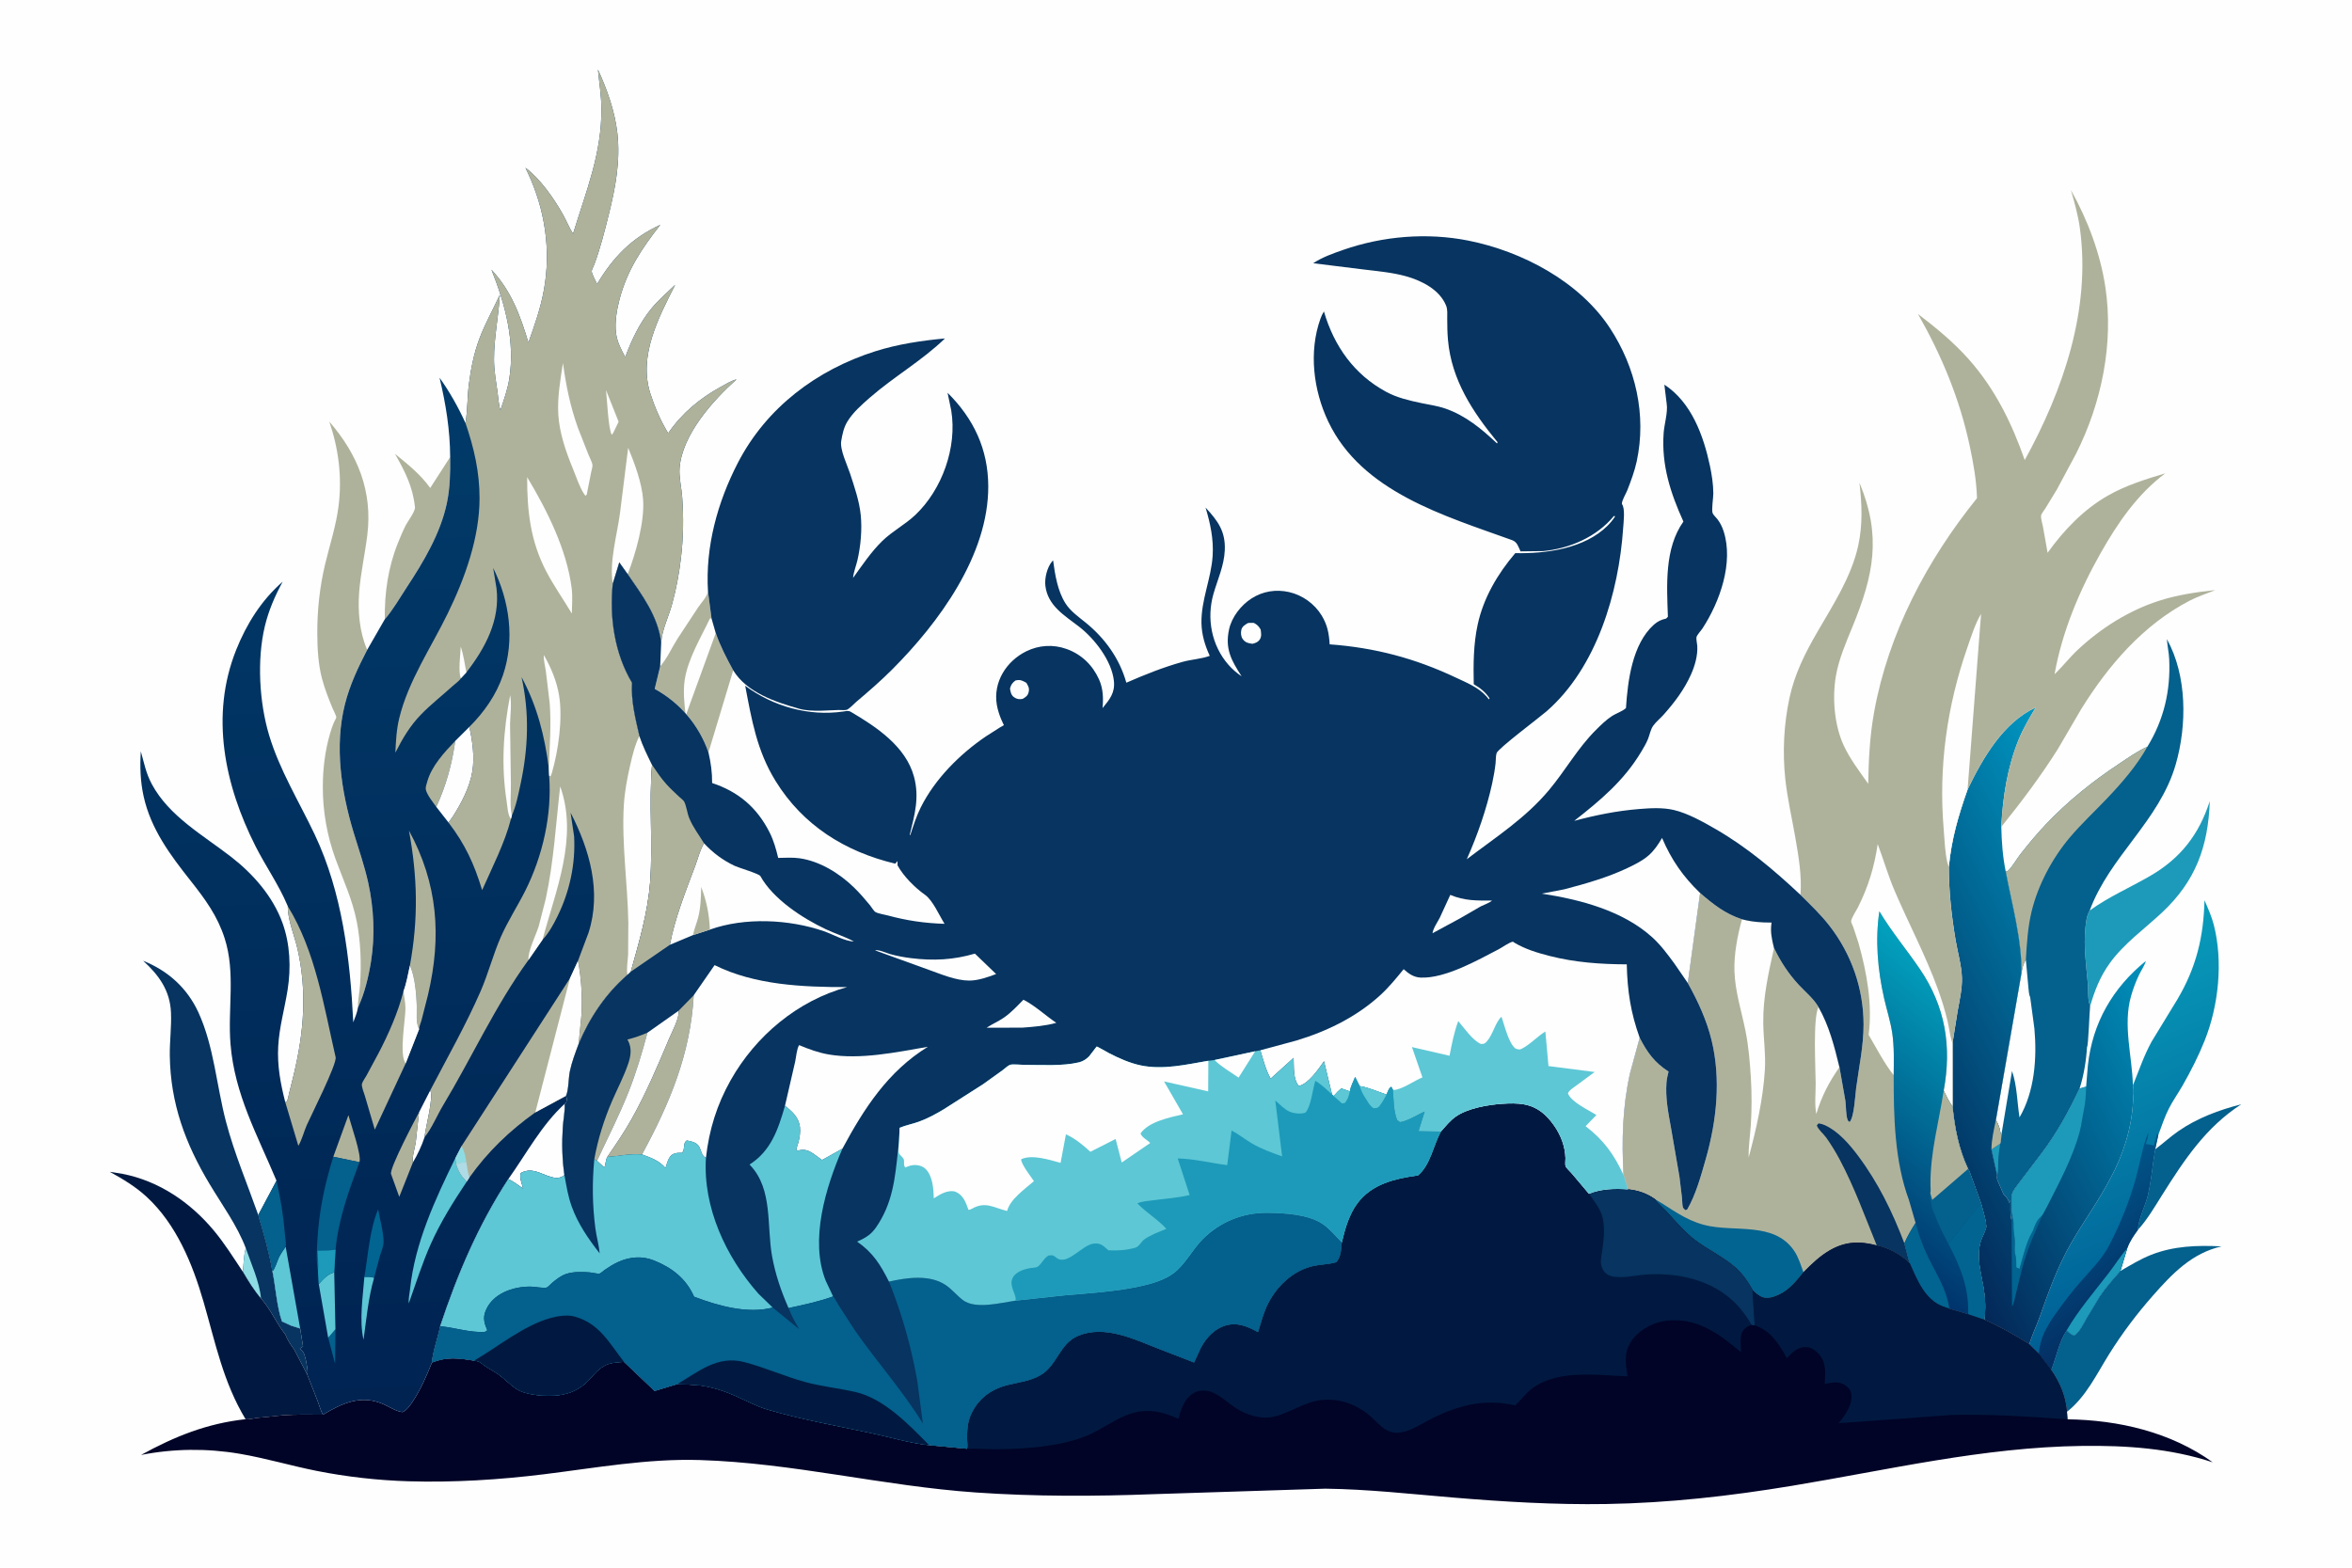 <svg version="1.1" xmlns="http://www.w3.org/2000/svg" style="display: block;" viewBox="0 0 2048 1365" width="1536" height="1024">
<defs>
	<linearGradient id="Gradient1" gradientUnits="userSpaceOnUse" x1="1905.36" y1="1112.11" x2="1786.93" y2="854.677">
		<stop class="stop0" offset="0" stop-opacity="1" stop-color="rgb(0,96,150)"/>
		<stop class="stop1" offset="1" stop-opacity="1" stop-color="rgb(8,155,186)"/>
	</linearGradient>
	<linearGradient id="Gradient2" gradientUnits="userSpaceOnUse" x1="1858.87" y1="1130.53" x2="1797.59" y2="1051.77">
		<stop class="stop0" offset="0" stop-opacity="1" stop-color="rgb(4,47,100)"/>
		<stop class="stop1" offset="1" stop-opacity="1" stop-color="rgb(0,84,136)"/>
	</linearGradient>
	<linearGradient id="Gradient3" gradientUnits="userSpaceOnUse" x1="1631.85" y1="963.521" x2="1882.32" y2="833.682">
		<stop class="stop0" offset="0" stop-opacity="1" stop-color="rgb(3,39,87)"/>
		<stop class="stop1" offset="1" stop-opacity="1" stop-color="rgb(0,150,193)"/>
	</linearGradient>
	<linearGradient id="Gradient4" gradientUnits="userSpaceOnUse" x1="1600.25" y1="1060.42" x2="1744.84" y2="882.397">
		<stop class="stop0" offset="0" stop-opacity="1" stop-color="rgb(0,51,108)"/>
		<stop class="stop1" offset="1" stop-opacity="1" stop-color="rgb(2,163,191)"/>
	</linearGradient>
	<linearGradient id="Gradient5" gradientUnits="userSpaceOnUse" x1="335.773" y1="1227.49" x2="307.112" y2="341.585">
		<stop class="stop0" offset="0" stop-opacity="1" stop-color="rgb(0,35,82)"/>
		<stop class="stop1" offset="1" stop-opacity="1" stop-color="rgb(1,59,105)"/>
	</linearGradient>
</defs>
<path transform="translate(0,0)" fill="rgb(254,254,254)" d="M -0 -0 L 2048 0 L 2048 1365 L -0 1365 L -0 -0 z"/>
<path transform="translate(0,0)" fill="rgb(4,96,140)" d="M 1876.6 1000.8 C 1883.49 995.703 1889.78 989.839 1896.82 984.953 C 1913.26 973.552 1932.29 966.515 1951.58 961.58 C 1920.67 981.618 1902.05 1009.85 1882.8 1040.39 C 1876.44 1050.48 1869.59 1062.3 1861.52 1071 C 1861.97 1060.77 1868.11 1050.2 1870.41 1039.97 C 1873.25 1027.26 1874.19 1014.68 1876.39 1002 L 1876.6 1000.8 z"/>
<path transform="translate(0,0)" fill="rgb(175,178,155)" d="M 335.064 539.144 C 334.76 516.287 337.928 494.021 346.493 472.718 C 348.58 467.527 350.784 462.258 353.31 457.271 C 355.106 453.726 361.707 445.162 361.332 441.595 C 359.441 423.565 352.692 410.616 343.943 395.113 C 355.155 404.257 366.156 412.926 374.601 424.83 L 391.98 397.867 C 392.131 411.353 391.904 424.705 389.117 437.957 C 383.571 464.337 368.86 489.037 354.159 511.345 C 348.307 520.227 342.06 531.169 335.064 539.144 z"/>
<path transform="translate(0,0)" fill="rgb(175,178,155)" d="M 616.472 514.88 L 619.55 538.322 L 623.247 551.149 C 627.196 562.537 632.679 573.091 638.455 583.641 L 616.888 655.112 C 608.65 631.393 592.074 611.87 570.078 599.801 L 574.852 580.133 C 580.805 573.44 585.12 563.648 589.993 556 L 608.066 528.55 C 611.02 524.199 615.354 520.114 616.472 514.88 z"/>
<path transform="translate(0,0)" fill="rgb(254,254,254)" d="M 623.247 551.149 L 597.127 622.952 C 595.839 613.055 594.745 602.074 596.187 592.171 C 598.847 573.899 610.267 555.141 618.148 538.552 L 619.55 538.322 L 623.247 551.149 z"/>
<path transform="translate(0,0)" fill="rgb(29,154,185)" d="M 1819.6 792.828 C 1836.36 780.7 1854.6 772.952 1872.34 762.643 C 1898.82 747.257 1914.78 726.605 1924.16 697.579 C 1922.8 737.243 1911.74 767.286 1882.56 794.603 C 1867.28 808.903 1849.24 821.722 1836.97 838.837 C 1828.61 850.506 1823.92 862.549 1819.97 876.145 L 1819.11 873.272 C 1817.85 868.092 1818.48 862.288 1818.01 856.956 C 1816.58 840.489 1814.22 824.468 1815.87 807.906 C 1816.37 802.906 1816.96 797.163 1819.6 792.828 z"/>
<path transform="translate(0,0)" fill="rgb(4,96,140)" d="M 1846.32 1106.77 C 1854.96 1101.77 1863.69 1096.42 1873 1092.73 C 1892.87 1084.87 1913.36 1084.29 1934.39 1085.33 C 1908.62 1091.23 1891.58 1108.98 1874.64 1128.22 C 1860.57 1144.19 1847.98 1160.89 1836.68 1178.92 C 1825.62 1196.58 1816.48 1216.32 1799.8 1229.4 C 1798.68 1215.64 1793.8 1204.18 1786.09 1192.88 C 1790.46 1181.69 1792.82 1168.35 1799.55 1158.42 C 1801.94 1160.59 1803.22 1162.35 1806.5 1162.97 C 1811.21 1159.12 1814 1153.12 1816.93 1147.88 L 1828.3 1129.04 C 1833.62 1121.08 1839.97 1113.92 1846.32 1106.77 z"/>
<path transform="translate(0,0)" fill="rgb(7,52,96)" d="M 214.016 1086.84 C 206.58 1067.27 193.39 1049.18 182.656 1031.3 C 161.389 995.871 148.427 960.93 147.852 919.135 C 147.68 906.676 149.429 894.124 148.888 881.734 C 148.038 862.278 138.352 849.225 124.677 836.586 C 146.211 845.277 162.95 860.202 172.757 881.528 C 186.342 911.073 188.543 945.484 196.761 976.671 C 204.096 1004.51 215.313 1030.87 224.879 1057.96 C 229.654 1074.05 234.354 1090.34 237.207 1106.88 C 240.055 1120.92 240.938 1137.32 245.5 1150.7 L 253.387 1154.33 L 261.382 1156.87 L 263.885 1172.5 L 261.124 1174.24 L 262.385 1175.69 L 263.832 1177.16 C 265.742 1179.12 268.125 1192.54 267.884 1195.33 L 267.566 1197.01 L 256.206 1175.17 C 253.282 1171.16 250.187 1166.78 248.501 1162.1 C 240.686 1152.37 235.823 1140.19 227.292 1130.7 C 221.213 1123.85 216.058 1115.24 211.403 1107.34 C 212.294 1100.52 212.12 1093.47 214.016 1086.84 z"/>
<path transform="translate(0,0)" fill="rgb(142,220,227)" d="M 214.016 1086.84 C 218.814 1100.83 225.884 1115.88 227.292 1130.7 C 221.213 1123.85 216.058 1115.24 211.403 1107.34 C 212.294 1100.52 212.12 1093.47 214.016 1086.84 z"/>
<path transform="translate(0,0)" fill="rgb(175,178,155)" d="M 311.666 877.346 C 311.522 870.832 313.126 863.774 313.544 857.182 C 314.687 839.154 314.128 820.159 310.63 802.425 C 306.812 783.063 298.844 766.292 292.161 747.959 C 284.8 727.763 280.995 706.269 281.084 684.758 C 281.148 669.297 283.014 653.696 287.345 638.836 C 288.316 635.507 289.374 632.182 290.753 628.997 C 291.187 627.994 292.736 625.476 292.826 624.53 C 292.93 623.431 290.033 617.844 289.471 616.471 C 286.001 607.998 282.731 599.697 280.376 590.83 C 277.109 578.53 276.362 564.852 276.276 552.17 C 276.138 531.692 278.392 510.651 283.202 490.739 C 287.261 473.932 292.649 457.695 294.816 440.45 C 297.957 415.454 294.864 390.8 286.745 367.022 C 311.504 395.52 324.518 427.71 319.842 465.789 C 317.805 482.382 314.057 498.668 312.759 515.382 C 311.485 531.777 312.928 549.807 319.436 565.085 L 319.745 565.784 C 311.786 581.078 304.57 596.417 300.34 613.201 C 291.102 649.856 297.149 689.237 307.892 724.846 C 312.259 739.318 317.348 753.714 320.6 768.486 C 325.548 790.972 326.662 814.586 323.033 837.345 C 320.917 850.615 317.441 865.204 311.666 877.346 z"/>
<path transform="translate(0,0)" fill="rgb(1,25,64)" d="M 213.816 1235.85 C 194.293 1203.32 187.722 1169.87 177.346 1134 C 167.735 1100.77 153.671 1066.13 127.627 1042.13 C 117.965 1033.23 107.016 1026.69 95.573 1020.38 L 106.7 1022.17 C 138.389 1028.33 165.701 1046.94 186.168 1071.5 C 195.475 1082.66 203.343 1095.25 211.403 1107.34 C 216.058 1115.24 221.213 1123.85 227.292 1130.7 C 235.823 1140.19 240.686 1152.37 248.501 1162.1 C 250.187 1166.78 253.282 1171.16 256.206 1175.17 L 267.566 1197.01 L 276.679 1220.28 C 278.15 1224.09 279.228 1228.38 281.182 1231.93 C 269.724 1231.85 258.207 1231.62 246.77 1232.41 L 223.824 1234.71 C 221.092 1235.04 216.345 1236.26 213.816 1235.85 z"/>
<path transform="translate(0,0)" fill="url(#Gradient1)" d="M 1857.23 945.064 C 1862.52 932.133 1866.71 919.484 1873.44 907.119 L 1895.99 870.161 C 1912.39 842.341 1918.8 815.987 1919.55 783.863 C 1922.58 790.87 1925.77 797.909 1927.67 805.324 C 1935.83 837.23 1931.91 875.483 1919.77 905.936 C 1914.4 919.409 1907.69 932.641 1900.49 945.222 C 1896.6 952.021 1892.01 958.466 1888.46 965.454 C 1884.76 972.75 1882.28 980.52 1879.39 988.149 L 1876.6 1000.8 L 1876.39 1002 C 1874.19 1014.68 1873.25 1027.26 1870.41 1039.97 C 1868.11 1050.2 1861.97 1060.77 1861.52 1071 C 1857.76 1076.17 1854.53 1080.81 1852.32 1086.9 L 1846.32 1106.77 C 1839.97 1113.92 1833.62 1121.08 1828.3 1129.04 L 1816.93 1147.88 C 1814 1153.12 1811.21 1159.12 1806.5 1162.97 C 1803.22 1162.35 1801.94 1160.59 1799.55 1158.42 C 1792.82 1168.35 1790.46 1181.69 1786.09 1192.88 L 1775.35 1178.76 L 1766.98 1170.5 C 1769.21 1163.09 1772.82 1155.72 1775.46 1148.39 C 1783.78 1125.25 1791.17 1103.78 1803.55 1082.29 C 1814.56 1063.19 1827.59 1045.5 1837.74 1025.87 L 1837.81 1025.85 C 1848.85 1005.16 1856.13 982.556 1857.37 959.067 C 1857.61 954.627 1858.38 949.386 1857.23 945.064 z"/>
<path transform="translate(0,0)" fill="url(#Gradient2)" d="M 1775.35 1178.76 C 1776.13 1165.42 1782.36 1154.72 1789.96 1144 C 1796.66 1134.55 1803.67 1125.31 1811.28 1116.58 C 1820.47 1106.04 1830.38 1096.5 1836.83 1083.98 C 1846.71 1064.8 1854.59 1045.14 1860.22 1024.28 C 1863.64 1011.57 1865.59 998.542 1870.54 986.282 C 1870.78 989.654 1869.45 992.92 1868.48 996.116 L 1875.75 997.505 C 1875.92 996.053 1875.97 994.522 1876.62 993.201 C 1877.2 992.048 1876.93 992.91 1877.25 991.327 L 1878.27 987.263 L 1879.39 988.149 L 1876.6 1000.8 L 1876.39 1002 C 1874.19 1014.68 1873.25 1027.26 1870.41 1039.97 C 1868.11 1050.2 1861.97 1060.77 1861.52 1071 C 1857.76 1076.17 1854.53 1080.81 1852.32 1086.9 L 1846.32 1106.77 C 1839.97 1113.92 1833.62 1121.08 1828.3 1129.04 L 1816.93 1147.88 C 1814 1153.12 1811.21 1159.12 1806.5 1162.97 C 1803.22 1162.35 1801.94 1160.59 1799.55 1158.42 C 1792.82 1168.35 1790.46 1181.69 1786.09 1192.88 L 1775.35 1178.76 z"/>
<path transform="translate(0,0)" fill="rgb(29,154,185)" d="M 1799.55 1158.42 C 1809.64 1141.02 1823.84 1124.53 1836.13 1108.59 C 1841.59 1101.51 1846.51 1093.63 1852.32 1086.9 L 1846.32 1106.77 C 1839.97 1113.92 1833.62 1121.08 1828.3 1129.04 L 1816.93 1147.88 C 1814 1153.12 1811.21 1159.12 1806.5 1162.97 C 1803.22 1162.35 1801.94 1160.59 1799.55 1158.42 z"/>
<path transform="translate(0,0)" fill="rgb(4,96,140)" d="M 1869.83 650.151 C 1884.22 626.693 1890.13 601.22 1888.83 573.877 C 1888.55 568.013 1887.2 562.298 1886.81 556.466 C 1904.46 588.272 1904.39 631.38 1894.5 665.6 C 1880.24 714.955 1837.13 745.346 1819.6 792.828 C 1816.96 797.163 1816.37 802.906 1815.87 807.906 C 1814.22 824.468 1816.58 840.489 1818.01 856.956 C 1818.48 862.288 1817.85 868.092 1819.11 873.272 L 1819.97 876.145 C 1819.37 880.437 1818.48 910.746 1817.27 911.706 C 1816.54 923.76 1814.51 936.325 1810.8 947.829 C 1801.25 968.069 1791.19 986.434 1777.64 1004.38 L 1758.15 1030 C 1756.41 1032.43 1752.81 1036.66 1752.11 1039.49 C 1750.86 1044.52 1751.84 1055.23 1752.66 1060.5 L 1751.54 1062.13 C 1750.06 1058.87 1750.77 1049.47 1750.55 1045.5 C 1749.8 1046.18 1749.81 1046.58 1749.5 1047.51 C 1748.57 1043.92 1747.17 1042.39 1744.59 1039.89 L 1739.8 1029 C 1738.82 1026.84 1738.71 1025.71 1739.02 1023.36 L 1734.05 1000.86 L 1741.68 995.817 C 1742.5 993.487 1742.46 990.589 1742.7 988.119 C 1742.09 987.116 1741.85 986.43 1741.67 985.266 C 1741.07 981.32 1739.92 978.849 1737.9 975.424 L 1760.19 847.361 C 1760.59 818.107 1751.85 787.392 1746.46 758.793 C 1747 758.692 1747.64 758.818 1748.09 758.49 C 1751.47 755.997 1756.16 747.749 1758.99 744.14 C 1766.13 735.001 1773.51 726.127 1781.5 717.706 C 1800.55 697.615 1822.28 680.173 1845.36 664.937 C 1853.24 659.732 1861.19 654.021 1869.83 650.151 z"/>
<path transform="translate(0,0)" fill="rgb(29,154,185)" d="M 1734.05 1000.86 L 1741.68 995.817 C 1740.94 1000.72 1740.14 1005.67 1739.95 1010.64 C 1739.79 1014.77 1740.25 1019.41 1739.02 1023.36 L 1734.05 1000.86 z"/>
<path transform="translate(0,0)" fill="rgb(254,254,254)" d="M 1760.19 847.361 C 1760.94 842.993 1761.52 839.488 1764.02 835.724 L 1766.2 859.624 C 1766.52 862.238 1766.54 865.944 1767.77 868.247 L 1771.45 895.681 C 1773.78 921.272 1771.66 950.437 1758.49 973.009 C 1756.38 959.731 1756.4 945.393 1751.96 932.612 L 1742.7 988.119 C 1742.09 987.116 1741.85 986.43 1741.67 985.266 C 1741.07 981.32 1739.92 978.849 1737.9 975.424 L 1760.19 847.361 z"/>
<path transform="translate(0,0)" fill="rgb(175,178,155)" d="M 1746.46 758.793 C 1747 758.692 1747.64 758.818 1748.09 758.49 C 1751.47 755.997 1756.16 747.749 1758.99 744.14 C 1766.13 735.001 1773.51 726.127 1781.5 717.706 C 1800.55 697.615 1822.28 680.173 1845.36 664.937 C 1853.24 659.732 1861.19 654.021 1869.83 650.151 C 1860.66 666.651 1847.5 681.77 1834.53 695.397 C 1823.79 706.673 1812.16 717.471 1802.15 729.367 C 1786.95 747.426 1774.64 770.522 1769.05 793.5 C 1765.68 807.349 1764.86 821.555 1764.02 835.724 C 1761.52 839.488 1760.94 842.993 1760.19 847.361 C 1760.59 818.107 1751.85 787.392 1746.46 758.793 z"/>
<path transform="translate(0,0)" fill="url(#Gradient3)" d="M 1713.27 687.429 C 1726.38 660.266 1744.08 629.236 1772.61 615.923 C 1767.22 624.993 1761.85 633.994 1757.83 643.781 C 1748.01 667.698 1743.84 694.223 1742.63 719.943 C 1742.9 732.997 1743.87 745.973 1746.46 758.793 C 1751.85 787.392 1760.59 818.107 1760.19 847.361 L 1737.9 975.424 C 1739.92 978.849 1741.07 981.32 1741.67 985.266 C 1741.85 986.43 1742.09 987.116 1742.7 988.119 C 1742.46 990.589 1742.5 993.487 1741.68 995.817 L 1734.05 1000.86 L 1739.02 1023.36 C 1738.71 1025.71 1738.82 1026.84 1739.8 1029 L 1744.59 1039.89 C 1747.17 1042.39 1748.57 1043.92 1749.5 1047.51 C 1749.81 1046.58 1749.8 1046.18 1750.55 1045.5 C 1750.77 1049.47 1750.06 1058.87 1751.54 1062.13 L 1752.66 1060.5 C 1751.84 1055.23 1750.86 1044.52 1752.11 1039.49 C 1752.81 1036.66 1756.41 1032.43 1758.15 1030 L 1777.64 1004.38 C 1791.19 986.434 1801.25 968.069 1810.8 947.829 L 1816.49 946.211 L 1818 927.878 C 1821.98 890.644 1839.71 860.103 1868.5 836.754 C 1867.43 840.741 1864.46 844.933 1862.64 848.714 C 1859.8 854.632 1857.45 860.913 1855.64 867.23 C 1848.38 892.605 1856.55 919.363 1857.23 945.064 C 1858.38 949.386 1857.61 954.627 1857.37 959.067 C 1856.13 982.556 1848.85 1005.16 1837.81 1025.85 L 1837.74 1025.87 C 1827.59 1045.5 1814.56 1063.19 1803.55 1082.29 C 1791.17 1103.78 1783.78 1125.25 1775.46 1148.39 C 1772.82 1155.72 1769.21 1163.09 1766.98 1170.5 C 1754.15 1162.49 1741.72 1155.4 1727.87 1149.26 C 1729.11 1139.77 1728.77 1130.91 1727.19 1121.46 C 1725.26 1109.93 1721.41 1096.99 1723.68 1085.29 L 1723.93 1084 C 1724.9 1078.59 1727.59 1074.68 1729.27 1069.62 C 1730.53 1065.85 1726.04 1052.2 1725 1047.85 L 1714.82 1019.93 L 1713.71 1017.88 C 1705.5 1000.64 1702.02 982.064 1700.14 963.231 L 1700.12 908.541 L 1704.67 879.967 C 1706.35 870.895 1708.58 860.839 1708.35 851.646 C 1708.09 841 1704.62 829.258 1702.84 818.672 C 1699.23 797.133 1696.98 776.709 1696.94 754.869 C 1699.22 730.623 1705.22 710.251 1713.27 687.429 z"/>
<path transform="translate(0,0)" fill="rgb(175,178,155)" d="M 1737.9 975.424 C 1739.92 978.849 1741.07 981.32 1741.67 985.266 C 1741.85 986.43 1742.09 987.116 1742.7 988.119 C 1742.46 990.589 1742.5 993.487 1741.68 995.817 L 1734.05 1000.86 C 1734.08 992.376 1736.17 983.718 1737.9 975.424 z"/>
<path transform="translate(0,0)" fill="rgb(1,100,145)" d="M 1752.66 1060.5 C 1753.78 1064.68 1752.92 1068.39 1753.49 1072.5 C 1753.98 1076.02 1754.45 1078.68 1754.45 1082.4 C 1754.44 1085.6 1753.92 1089.71 1754.87 1092.75 C 1755.86 1095.97 1755.58 1100.27 1755.68 1103.68 L 1758.5 1105 L 1759.01 1103.01 C 1761.79 1093.62 1764.53 1081.4 1769.51 1073 C 1770.81 1070.81 1771.12 1068.61 1772.29 1066.38 L 1773 1065.01 C 1774.08 1062.15 1776.58 1060.02 1778.65 1057.78 C 1771.96 1072.96 1765.37 1087.4 1760.99 1103.5 L 1755.02 1128.06 C 1754.28 1130.9 1753.67 1135.36 1751.98 1137.72 L 1751.54 1062.13 L 1752.66 1060.5 z"/>
<path transform="translate(0,0)" fill="rgb(29,154,185)" d="M 1816.49 946.211 C 1816.34 952.991 1815.92 960.389 1814.45 967 C 1813.1 973.111 1812.5 979.395 1810.87 985.5 C 1804.74 1008.32 1793.25 1029.27 1782.71 1050.24 L 1778.65 1057.78 C 1776.58 1060.02 1774.08 1062.15 1773 1065.01 L 1772.29 1066.38 C 1771.12 1068.61 1770.81 1070.81 1769.51 1073 C 1764.53 1081.4 1761.79 1093.62 1759.01 1103.01 L 1758.5 1105 L 1755.68 1103.68 C 1755.58 1100.27 1755.86 1095.97 1754.87 1092.75 C 1753.92 1089.71 1754.44 1085.6 1754.45 1082.4 C 1754.45 1078.68 1753.98 1076.02 1753.49 1072.5 C 1752.92 1068.39 1753.78 1064.68 1752.66 1060.5 C 1751.84 1055.23 1750.86 1044.52 1752.11 1039.49 C 1752.81 1036.66 1756.41 1032.43 1758.15 1030 L 1777.64 1004.38 C 1791.19 986.434 1801.25 968.069 1810.8 947.829 L 1816.49 946.211 z"/>
<path transform="translate(0,0)" fill="rgb(7,52,96)" d="M 616.472 514.88 C 614.118 476.012 624.738 437.249 642.514 402.888 C 667.358 354.862 711.105 321.939 762.172 305.765 C 781.847 299.533 802.324 296.505 822.818 294.589 C 803.05 313.788 778.393 327.833 757.617 345.966 C 750.505 352.174 742.702 358.957 737.778 367.1 C 734.645 372.283 733.557 377.854 732.517 383.711 C 731.148 391.419 737.657 404.544 740.103 412 C 743.906 423.591 748.235 436.107 749.47 448.245 C 750.765 460.978 749.474 475.353 746.598 487.784 C 745.457 492.717 743.19 498.172 742.799 503.165 C 750.741 492.192 758.421 480.591 768.13 471.093 C 776.94 462.475 788.019 456.817 796.948 448.377 C 820.339 426.268 833.55 389.404 828.303 357.422 L 825.089 341.896 C 847.792 364.423 860.388 390.971 860.526 423.214 C 860.784 483.363 817.487 542.22 776.816 582.928 C 766.875 592.878 756.312 602.038 745.575 611.112 C 743.557 612.818 739.489 617.24 737.302 618.005 C 735.798 618.531 731.934 618.132 730.213 618.173 L 714.261 618.838 C 708.523 618.903 701.507 618.684 696 617.129 C 675.315 611.287 650.235 602.974 638.455 583.641 C 632.679 573.091 627.196 562.537 623.247 551.149 L 619.55 538.322 L 616.472 514.88 z"/>
<path transform="translate(0,0)" fill="rgb(175,178,155)" d="M 1567.72 779.154 C 1569.1 763.06 1566.05 745.257 1563.29 729.38 C 1560.37 712.547 1556.41 695.507 1554.57 678.551 C 1552.04 655.173 1553.23 630.718 1558.18 607.705 C 1562.66 586.858 1571.64 568.881 1582.26 550.555 C 1595.94 526.92 1612.06 502.257 1617.99 475.231 C 1622.07 456.649 1621.26 438.966 1619.12 420.262 C 1638.53 466.769 1631.52 500.592 1613.09 545.572 C 1607.46 559.299 1601.04 574.034 1598.57 588.725 C 1595.37 607.768 1597.22 631.389 1605.42 649.077 C 1610.92 660.934 1619.24 671.794 1626.75 682.451 C 1627.07 661.517 1628.15 640.572 1631.89 619.938 C 1644.37 551.083 1677.85 487.792 1721.45 433.715 C 1721.02 418.299 1718.32 403.095 1715.09 388.047 C 1706.28 346.885 1690.84 309.895 1670.12 273.339 C 1685.7 285.18 1701.15 297.939 1714.18 312.592 C 1736.99 338.223 1751.79 368.302 1763.03 400.509 C 1796.64 339.464 1820.79 269.112 1811.04 198.5 C 1809.48 187.208 1806.39 176.308 1803.26 165.375 C 1817.78 191.251 1828.84 220.497 1833.25 249.904 C 1840.63 299.125 1829.98 350.762 1807.73 394.968 L 1791.11 426 L 1781.01 442.592 C 1780.1 444.076 1777.71 447.041 1777.32 448.566 C 1776.78 450.665 1778.44 456.205 1778.9 458.509 L 1782.94 481.256 C 1797.18 461.49 1814.11 443.659 1835.4 431.487 C 1851.06 422.539 1868.24 417.219 1885.41 412.065 C 1861.09 430.291 1843.96 455.314 1829.15 481.491 C 1810.66 514.175 1795.57 550 1789 587.098 C 1796.13 580.184 1802.18 572.278 1809.48 565.489 C 1829.73 546.659 1853.9 531.383 1880.36 522.935 C 1896.13 517.898 1912.58 515.492 1928.98 513.748 C 1921.46 516.839 1913.81 519.24 1906.57 523.012 C 1866.12 544.071 1836.01 579.143 1812.26 617.316 L 1791.95 652.074 C 1777.12 675.646 1760.12 698.282 1742.63 719.943 C 1743.84 694.223 1748.01 667.698 1757.83 643.781 C 1761.85 633.994 1767.22 624.993 1772.61 615.923 C 1744.08 629.236 1726.38 660.266 1713.27 687.429 C 1705.22 710.251 1699.22 730.623 1696.94 754.869 C 1696.98 776.709 1699.23 797.133 1702.84 818.672 C 1704.62 829.258 1708.09 841 1708.35 851.646 C 1708.58 860.839 1706.35 870.895 1704.67 879.967 L 1700.12 908.541 L 1700.14 963.231 C 1702.02 982.064 1705.5 1000.64 1713.71 1017.88 L 1714.82 1019.93 L 1725 1047.85 C 1726.04 1052.2 1730.53 1065.85 1729.27 1069.62 C 1727.59 1074.68 1724.9 1078.59 1723.93 1084 L 1723.68 1085.29 C 1721.41 1096.99 1725.26 1109.93 1727.19 1121.46 C 1728.77 1130.91 1729.11 1139.77 1727.87 1149.26 L 1713.78 1144.54 L 1697.38 1139.67 L 1691.6 1137.63 C 1675.89 1131.66 1669.16 1114.16 1662.8 1099.91 C 1655.4 1092.6 1644.41 1086.53 1634.18 1084.51 C 1619.48 1080.54 1606.92 1080.92 1593.45 1088.66 C 1584.57 1093.76 1577.46 1100.7 1570.32 1107.91 C 1564.72 1114.91 1558.18 1123.01 1550 1126.98 C 1545.59 1129.12 1539.95 1131.35 1535 1129.76 C 1531.71 1128.7 1528.29 1125.74 1525.9 1123.23 L 1525.96 1123 C 1521.93 1115.82 1517.38 1109.19 1511.18 1103.7 C 1500.83 1094.56 1487.21 1088.27 1476.08 1079.85 C 1467.03 1073 1459.16 1063.59 1451.5 1055.27 C 1447.97 1051.44 1444.14 1048.57 1441.12 1044.25 C 1433.83 1039.14 1426.28 1036.6 1417.52 1035.69 L 1413.7 1023.17 C 1412.04 993.296 1412.78 963.863 1419.34 934.568 L 1427.77 903.652 C 1434.32 916.412 1440.63 925.206 1452.89 933.099 C 1452.06 936.304 1451.34 939.551 1451.08 942.857 C 1450.09 955.79 1452.6 968.887 1454.93 981.557 L 1462.4 1024.88 L 1464.62 1043.37 C 1464.86 1045.64 1464.72 1049.41 1465.45 1051.5 C 1465.65 1052.08 1467.04 1053.32 1467.5 1053.84 L 1469.17 1053.15 C 1476.75 1040.09 1481.22 1023.49 1485.36 1009.01 C 1494.83 975.795 1498.61 939.759 1490.36 905.831 C 1486.07 888.196 1478.43 871.775 1469.65 855.994 L 1480.37 777.567 C 1491.95 787.514 1502.08 795.582 1516.84 800.447 C 1525.83 802.778 1533.4 803.256 1542.62 803.312 L 1542.51 804.091 C 1541.45 811.7 1542.9 818.086 1544.72 825.455 C 1550.51 837.411 1557.18 847.712 1566.23 857.5 C 1571.95 863.691 1579.25 869.527 1583.45 876.873 C 1592.77 893.365 1597.27 910.986 1601.7 929.245 L 1606.85 958.471 C 1607.47 962.807 1607.26 971.819 1608.94 975.5 C 1609.25 976.168 1609.98 976.538 1610.5 977.057 C 1614.52 972.984 1615.35 954.271 1616.19 947.858 C 1618.65 929.167 1622.73 910.973 1622.7 892 C 1622.65 860.832 1612.2 830.902 1593.13 806.259 C 1585.55 796.464 1576.51 787.852 1567.72 779.154 z"/>
<path transform="translate(0,0)" fill="rgb(254,254,254)" d="M 1601.7 929.245 C 1592.51 942.422 1586.17 954.529 1581.54 970.065 C 1579.93 962.017 1581.05 951.647 1581 943.371 C 1580.94 930.624 1578.44 886.781 1583.45 876.873 C 1592.77 893.365 1597.27 910.986 1601.7 929.245 z"/>
<path transform="translate(0,0)" fill="rgb(7,52,96)" d="M 1634.18 1084.51 C 1623.97 1059.53 1614.75 1033.88 1602.08 1010 C 1598.56 1003.36 1594.58 996.809 1590.22 990.678 C 1587.65 987.056 1583.58 984.136 1581.99 980 L 1583.5 978.203 C 1585.58 978.481 1587.31 979.004 1589.21 979.879 C 1600.68 985.16 1610.39 996.4 1617.85 1006.37 C 1635.52 1029.98 1647.77 1055.26 1658.23 1082.68 L 1662.8 1099.91 C 1655.4 1092.6 1644.41 1086.53 1634.18 1084.51 z"/>
<path transform="translate(0,0)" fill="rgb(254,254,254)" d="M 1696.94 754.869 L 1695.63 750.88 C 1693.55 741.833 1693.24 731.384 1692.47 722.088 C 1687.95 667.797 1695.22 614.975 1713.14 563.596 C 1716.51 553.924 1719.78 543.296 1725.01 534.464 L 1713.27 687.429 C 1705.22 710.251 1699.22 730.623 1696.94 754.869 z"/>
<path transform="translate(0,0)" fill="rgb(254,254,254)" d="M 1516.84 800.447 C 1525.83 802.778 1533.4 803.256 1542.62 803.312 L 1542.51 804.091 C 1541.45 811.7 1542.9 818.086 1544.72 825.455 C 1539.93 847.344 1535.03 868.389 1535.35 890.988 C 1535.54 904.605 1537.62 918.27 1536.74 931.9 C 1535.12 957.399 1529.29 983.275 1522.65 1007.9 C 1522.39 998.695 1523.93 989.047 1524.51 979.84 C 1525.38 966.138 1525.41 952.145 1524.56 938.443 C 1523.71 924.637 1522.6 911.072 1519.85 897.489 C 1516.37 880.254 1510.84 863.39 1510.27 845.684 C 1509.79 830.823 1512.88 814.729 1516.84 800.447 z"/>
<path transform="translate(0,0)" fill="rgb(1,100,145)" d="M 1441.12 1044.25 C 1455.81 1052.77 1466.72 1062.05 1483.79 1066.61 C 1509.72 1073.52 1544.81 1063.16 1562.35 1089.34 C 1566.03 1094.83 1568.14 1101.73 1570.32 1107.91 C 1564.72 1114.91 1558.18 1123.01 1550 1126.98 C 1545.59 1129.12 1539.95 1131.35 1535 1129.76 C 1531.71 1128.7 1528.29 1125.74 1525.9 1123.23 L 1525.96 1123 C 1521.93 1115.82 1517.38 1109.19 1511.18 1103.7 C 1500.83 1094.56 1487.21 1088.27 1476.08 1079.85 C 1467.03 1073 1459.16 1063.59 1451.5 1055.27 C 1447.97 1051.44 1444.14 1048.57 1441.12 1044.25 z"/>
<path transform="translate(0,0)" fill="rgb(254,254,254)" d="M 1648.93 936.235 C 1640.7 925.924 1633.84 912.53 1627.13 901.089 C 1630.55 874.59 1625.52 846.789 1618.34 821.293 L 1613.72 807.26 C 1613.35 806.262 1611.8 803.125 1611.85 802.332 C 1612.07 799.191 1616.33 793.021 1617.9 789.878 C 1626.95 771.75 1632 754.98 1635.02 734.971 C 1640.16 748.697 1644.13 762.566 1649.93 776.1 C 1662.12 804.502 1676.68 831.86 1687.28 860.933 C 1690.7 870.338 1693.63 879.731 1695.92 889.482 C 1697.34 895.498 1697.83 901.518 1699.76 907.426 L 1700.12 908.541 L 1700.14 963.231 C 1696.95 959.479 1694.76 954.036 1692.47 949.643 C 1699.57 911.118 1693.93 876.578 1671.81 843.951 C 1660.24 826.896 1647.07 811.321 1636.46 793.541 C 1632.71 818.544 1635.03 844.839 1640.63 869.387 C 1642.91 879.354 1646.14 889.343 1647.66 899.438 C 1649.5 911.658 1649.03 923.916 1648.93 936.235 z"/>
<path transform="translate(0,0)" fill="url(#Gradient4)" d="M 1648.93 936.235 C 1649.03 923.916 1649.5 911.658 1647.66 899.438 C 1646.14 889.343 1642.91 879.354 1640.63 869.387 C 1635.03 844.839 1632.71 818.544 1636.46 793.541 C 1647.07 811.321 1660.24 826.896 1671.81 843.951 C 1693.93 876.578 1699.57 911.118 1692.47 949.643 C 1694.76 954.036 1696.95 959.479 1700.14 963.231 C 1702.02 982.064 1705.5 1000.64 1713.71 1017.88 L 1714.82 1019.93 L 1725 1047.85 C 1726.04 1052.2 1730.53 1065.85 1729.27 1069.62 C 1727.59 1074.68 1724.9 1078.59 1723.93 1084 L 1723.68 1085.29 C 1721.41 1096.99 1725.26 1109.93 1727.19 1121.46 C 1728.77 1130.91 1729.11 1139.77 1727.87 1149.26 L 1713.78 1144.54 L 1697.38 1139.67 L 1691.6 1137.63 C 1675.89 1131.66 1669.16 1114.16 1662.8 1099.91 L 1658.23 1082.68 C 1660.93 1076.3 1664.3 1070.72 1667.99 1064.9 L 1662.25 1045.08 C 1649.63 1011.07 1648.88 971.966 1648.93 936.235 z"/>
<path transform="translate(0,0)" fill="rgb(1,100,145)" d="M 1667.99 1064.9 C 1670.83 1075.55 1674.34 1085.37 1679.21 1095.29 C 1686.54 1110.21 1695.09 1122.81 1697.38 1139.67 L 1691.6 1137.63 C 1675.89 1131.66 1669.16 1114.16 1662.8 1099.91 L 1658.23 1082.68 C 1660.93 1076.3 1664.3 1070.72 1667.99 1064.9 z"/>
<path transform="translate(0,0)" fill="rgb(4,96,140)" d="M 1713.71 1017.88 L 1714.82 1019.93 L 1725 1047.85 L 1696.57 1083.02 C 1692.23 1075.03 1688.02 1066.71 1684.86 1058.18 C 1683.75 1055.19 1682.13 1052.18 1681.8 1048.98 L 1681.64 1047.5 C 1680.38 1044.28 1680.61 1042.46 1680.78 1038.99 L 1682.5 1044.84 L 1713.71 1017.88 z"/>
<path transform="translate(0,0)" fill="rgb(175,178,155)" d="M 1692.47 949.643 C 1694.76 954.036 1696.95 959.479 1700.14 963.231 C 1702.02 982.064 1705.5 1000.64 1713.71 1017.88 L 1682.5 1044.84 L 1680.78 1038.99 C 1681.39 1037.37 1680.93 1033.8 1680.95 1031.96 C 1680.67 1003.59 1688.26 977.383 1692.47 949.643 z"/>
<path transform="translate(0,0)" fill="rgb(1,100,145)" d="M 1725 1047.85 C 1726.04 1052.2 1730.53 1065.85 1729.27 1069.62 C 1727.59 1074.68 1724.9 1078.59 1723.93 1084 L 1723.68 1085.29 C 1721.41 1096.99 1725.26 1109.93 1727.19 1121.46 C 1728.77 1130.91 1729.11 1139.77 1727.87 1149.26 L 1713.78 1144.54 C 1714.59 1121.13 1706.97 1103.39 1696.57 1083.02 L 1725 1047.85 z"/>
<path transform="translate(0,0)" fill="rgb(1,4,39)" d="M 1254.74 985.234 C 1258.71 980.729 1262.74 975.699 1267.69 972.246 C 1278.16 964.93 1296.07 961.89 1308.84 961.098 C 1314.81 960.728 1321.11 960.568 1327 961.641 C 1338.82 963.794 1346.52 970.553 1353.31 980.239 C 1359.07 988.463 1362.87 998.407 1363.11 1008.49 C 1363.15 1010.12 1362.66 1014.11 1363.18 1015.5 C 1363.72 1016.97 1367.14 1020.09 1368.35 1021.5 L 1383.56 1039.52 C 1393.87 1035.22 1406.57 1034.79 1417.52 1035.69 C 1426.28 1036.6 1433.83 1039.14 1441.12 1044.25 C 1444.14 1048.57 1447.97 1051.44 1451.5 1055.27 C 1459.16 1063.59 1467.03 1073 1476.08 1079.85 C 1487.21 1088.27 1500.83 1094.56 1511.18 1103.7 C 1517.38 1109.19 1521.93 1115.82 1525.96 1123 L 1525.9 1123.23 C 1528.29 1125.74 1531.71 1128.7 1535 1129.76 C 1539.95 1131.35 1545.59 1129.12 1550 1126.98 C 1558.18 1123.01 1564.72 1114.91 1570.32 1107.91 C 1577.46 1100.7 1584.57 1093.76 1593.45 1088.66 C 1606.92 1080.92 1619.48 1080.54 1634.18 1084.51 C 1644.41 1086.53 1655.4 1092.6 1662.8 1099.91 C 1669.16 1114.16 1675.89 1131.66 1691.6 1137.63 L 1697.38 1139.67 L 1713.78 1144.54 L 1727.87 1149.26 C 1741.72 1155.4 1754.15 1162.49 1766.98 1170.5 L 1775.35 1178.76 L 1786.09 1192.88 C 1793.8 1204.18 1798.68 1215.64 1799.8 1229.4 L 1800.22 1235.94 C 1844.78 1236.54 1890.24 1247.09 1926.73 1273.39 C 1889.87 1261.2 1851.45 1258.6 1812.85 1259.12 C 1726.7 1260.27 1644.51 1279.96 1560 1293.92 C 1506.23 1302.8 1453.01 1308.83 1398.49 1309.72 C 1354.06 1310.44 1309.25 1307.77 1265 1304.06 C 1227.95 1300.95 1191.21 1296.83 1153.99 1296.35 L 1004.98 1301.12 C 953.244 1303.11 901.223 1303.26 849.558 1299.66 C 768.798 1294.04 690.498 1273.89 609.373 1271.42 C 563.852 1270.03 518.833 1278.22 473.863 1283.78 C 434.768 1288.6 395.123 1291.08 355.738 1289.91 C 329.056 1289.11 301.824 1286.05 275.648 1280.84 C 253.165 1276.37 231.175 1269.76 208.547 1265.93 C 180.097 1261.11 151.089 1261.41 122.813 1266.98 C 152.119 1250.85 180.286 1239.5 213.816 1235.85 C 216.345 1236.26 221.092 1235.04 223.824 1234.71 L 246.77 1232.41 C 258.207 1231.62 269.724 1231.85 281.182 1231.93 C 298.408 1221.68 314.793 1214.03 334.577 1223.09 C 339.629 1225.4 344.965 1228.99 350.5 1229.69 C 354.646 1227.65 357.151 1223.79 359.62 1220.03 C 366.4 1209.69 371.563 1197.98 376.078 1186.49 C 389.354 1181.24 399.081 1182.67 412.849 1184.84 L 413.739 1184.96 C 416.686 1185.41 417.88 1185.98 420.137 1187.83 C 424.379 1191.31 429.96 1193.79 434.486 1197.14 C 439.583 1200.92 444.045 1205.62 449.263 1209.22 C 458.053 1215.27 476.272 1216.18 486.493 1214.92 C 495.931 1213.76 504.682 1209.85 511.406 1203.04 C 516.854 1197.53 520.952 1191.51 528.286 1188.34 C 532.862 1186.36 538.472 1186.18 543.401 1185.96 L 569.98 1211.25 L 589.877 1205.23 C 596.427 1205.77 603.193 1205.58 609.675 1206.43 C 620.494 1207.85 630.902 1211.3 640.847 1215.69 C 649.897 1219.69 658.645 1224.54 668.165 1227.35 C 697.757 1236.06 727.647 1241.36 757.759 1247.74 C 774.607 1251.31 791.998 1256.63 809.054 1258.46 L 842.079 1261.56 C 842.918 1259.33 842.164 1255.8 842.13 1253.35 C 842.034 1246.35 842.363 1239.43 845.04 1232.85 L 845.753 1231.23 C 852.042 1217.78 863.098 1209.76 877.23 1206.17 C 887.207 1203.64 897.401 1202.71 906.41 1197.3 C 920.809 1188.65 922.543 1169.99 938.957 1163.21 C 962.024 1153.7 987.289 1166.13 1008.7 1174.5 L 1039.77 1186.51 L 1045.7 1173.64 C 1050.27 1165.07 1057.53 1157.13 1067.06 1154.31 C 1077.54 1151.21 1086.3 1155.16 1095.44 1160.04 C 1098.25 1151.25 1100.25 1142.62 1104.6 1134.38 C 1112.72 1118.98 1126.83 1105.93 1144.29 1102.3 C 1150.62 1100.98 1157.36 1101.05 1163.5 1099.16 C 1167.78 1094.62 1167.78 1087.93 1168.41 1081.85 C 1171.13 1070.18 1174.65 1057.68 1181.89 1047.93 C 1194.63 1030.8 1214.78 1026.35 1234.74 1023.53 C 1245.69 1014.28 1247.93 997.511 1254.74 985.234 z"/>
<path transform="translate(0,0)" fill="rgb(1,25,64)" d="M 1570.32 1107.91 C 1577.46 1100.7 1584.57 1093.76 1593.45 1088.66 C 1606.92 1080.92 1619.48 1080.54 1634.18 1084.51 C 1644.41 1086.53 1655.4 1092.6 1662.8 1099.91 C 1669.16 1114.16 1675.89 1131.66 1691.6 1137.63 L 1697.38 1139.67 L 1713.78 1144.54 L 1727.87 1149.26 C 1741.72 1155.4 1754.15 1162.49 1766.98 1170.5 L 1775.35 1178.76 L 1786.09 1192.88 C 1793.8 1204.18 1798.68 1215.64 1799.8 1229.4 L 1800.22 1235.94 C 1766.59 1233.56 1732.49 1231.29 1698.77 1232.17 L 1601.08 1239.31 C 1606.82 1232.11 1613.49 1223.16 1611.96 1213.37 C 1611.46 1210.19 1609.01 1207.78 1606.43 1206.07 C 1600.93 1202.42 1594.89 1204.01 1588.86 1205.06 C 1589.37 1195.59 1590.52 1186.48 1583.59 1178.92 C 1580.52 1175.58 1576.75 1172.93 1572 1172.99 C 1564.9 1173.09 1560.42 1177.94 1555.83 1182.62 C 1549.67 1171.06 1541.78 1158.86 1528.77 1154.41 L 1527.84 1154.1 L 1525.9 1123.23 C 1528.29 1125.74 1531.71 1128.7 1535 1129.76 C 1539.95 1131.35 1545.59 1129.12 1550 1126.98 C 1558.18 1123.01 1564.72 1114.91 1570.32 1107.91 z"/>
<path transform="translate(0,0)" fill="rgb(1,25,64)" d="M 1254.74 985.234 C 1258.71 980.729 1262.74 975.699 1267.69 972.246 C 1278.16 964.93 1296.07 961.89 1308.84 961.098 C 1314.81 960.728 1321.11 960.568 1327 961.641 C 1338.82 963.794 1346.52 970.553 1353.31 980.239 C 1359.07 988.463 1362.87 998.407 1363.11 1008.49 C 1363.15 1010.12 1362.66 1014.11 1363.18 1015.5 C 1363.72 1016.97 1367.14 1020.09 1368.35 1021.5 L 1383.56 1039.52 C 1393.87 1035.22 1406.57 1034.79 1417.52 1035.69 C 1426.28 1036.6 1433.83 1039.14 1441.12 1044.25 C 1444.14 1048.57 1447.97 1051.44 1451.5 1055.27 C 1459.16 1063.59 1467.03 1073 1476.08 1079.85 C 1487.21 1088.27 1500.83 1094.56 1511.18 1103.7 C 1517.38 1109.19 1521.93 1115.82 1525.96 1123 L 1525.9 1123.23 L 1527.84 1154.1 L 1525.16 1153.68 L 1524.3 1153.99 C 1520.7 1155.35 1518.21 1157.22 1516.67 1160.86 C 1514.85 1165.15 1515.86 1172.79 1515.96 1177.5 C 1497.06 1161.43 1477.88 1147.28 1451.59 1149.96 C 1440.58 1151.09 1428.74 1157.15 1421.87 1165.86 C 1416.02 1173.28 1414.79 1181.25 1415.99 1190.48 L 1417.12 1198.52 C 1389.5 1197.55 1352.25 1191.55 1330.18 1212.41 L 1319.47 1223.81 C 1291.21 1217.35 1267.01 1224.32 1241.81 1237.86 C 1234.12 1241.98 1226.57 1246.94 1217.64 1247.58 C 1205.83 1248.44 1199.85 1238.39 1191.66 1231.84 C 1179.53 1222.14 1165.48 1217.49 1150 1219.23 C 1136.25 1220.77 1123.34 1230.14 1109.77 1233.49 C 1098.28 1236.33 1085.9 1232.36 1076.2 1226.18 C 1066.51 1220.03 1056.69 1208.54 1044 1211.23 C 1038.91 1212.31 1034.44 1216.31 1031.81 1220.64 C 1029.01 1225.23 1027.49 1230.26 1026.17 1235.44 C 1010.5 1228.59 997.274 1225.83 980.651 1232.43 C 968.119 1237.41 957.453 1245.96 944.954 1250.79 C 921.816 1259.73 893.208 1261.7 868.5 1261.98 C 859.721 1262.08 850.832 1261.15 842.079 1261.56 C 842.918 1259.33 842.164 1255.8 842.13 1253.35 C 842.034 1246.35 842.363 1239.43 845.04 1232.85 L 845.753 1231.23 C 852.042 1217.78 863.098 1209.76 877.23 1206.17 C 887.207 1203.64 897.401 1202.71 906.41 1197.3 C 920.809 1188.65 922.543 1169.99 938.957 1163.21 C 962.024 1153.7 987.289 1166.13 1008.7 1174.5 L 1039.77 1186.51 L 1045.7 1173.64 C 1050.27 1165.07 1057.53 1157.13 1067.06 1154.31 C 1077.54 1151.21 1086.3 1155.16 1095.44 1160.04 C 1098.25 1151.25 1100.25 1142.62 1104.6 1134.38 C 1112.72 1118.98 1126.83 1105.93 1144.29 1102.3 C 1150.62 1100.98 1157.36 1101.05 1163.5 1099.16 C 1167.78 1094.62 1167.78 1087.93 1168.41 1081.85 C 1171.13 1070.18 1174.65 1057.68 1181.89 1047.93 C 1194.63 1030.8 1214.78 1026.35 1234.74 1023.53 C 1245.69 1014.28 1247.93 997.511 1254.74 985.234 z"/>
<path transform="translate(0,0)" fill="rgb(7,52,96)" d="M 1383.56 1039.52 C 1393.87 1035.22 1406.57 1034.79 1417.52 1035.69 C 1426.28 1036.6 1433.83 1039.14 1441.12 1044.25 C 1444.14 1048.57 1447.97 1051.44 1451.5 1055.27 C 1459.16 1063.59 1467.03 1073 1476.08 1079.85 C 1487.21 1088.27 1500.83 1094.56 1511.18 1103.7 C 1517.38 1109.19 1521.93 1115.82 1525.96 1123 L 1525.9 1123.23 L 1527.84 1154.1 L 1525.16 1153.68 C 1522.89 1149.5 1519.87 1145.23 1516.95 1141.47 C 1497.19 1116.11 1464.3 1107.82 1433.54 1109.84 C 1424.24 1110.45 1414.22 1113.11 1405 1111.71 C 1399.32 1110.85 1395.49 1107.18 1394.23 1101.59 C 1393.34 1097.64 1394.7 1092.36 1395.25 1088.35 C 1396.53 1078.99 1397.64 1069.4 1395.4 1060.07 C 1393.62 1052.66 1387.89 1045.64 1383.56 1039.52 z"/>
<path transform="translate(0,0)" fill="url(#Gradient5)" d="M 405.312 368.237 L 405.456 367.388 C 407.207 356.487 406.884 345.246 408.313 334.274 C 410.056 320.888 412.591 307.836 417.323 295.138 C 422.228 281.974 429.367 269.285 435.251 256.505 C 434.152 275.2 430.078 294.453 430.151 313 C 430.188 322.344 431.861 331.866 433.197 341.106 C 433.952 346.328 434.132 352.1 435.735 357.102 C 438.702 348.267 441.942 339.199 443.43 329.971 C 448.672 297.454 439.974 264.794 427.94 234.731 C 445.246 253.346 452.923 274.344 460.101 298.197 C 465.533 283.127 470.771 268.06 473.629 252.246 C 479.928 217.393 474.498 182.034 459.492 150.117 L 457.508 145.933 C 470.24 155.269 482.396 172.792 490.152 186.594 C 493.258 192.12 495.598 198.127 498.982 203.474 C 510.2 166.712 524.123 133.373 523.669 94 C 523.538 82.649 521.744 71.691 520.664 60.445 C 528.643 77.755 535.445 96.911 537.568 115.938 C 540.28 140.248 535.887 163.409 530.033 186.875 C 526.431 201.316 522.689 216.149 517.5 230.112 C 517.014 231.418 515.234 234.733 515.229 235.994 C 515.219 238.303 518.819 244.814 519.893 247.211 C 534.013 223.73 549.772 207.278 574.912 195.672 C 558.837 216.28 546.19 234.902 539.416 260.656 C 537.015 269.785 535.197 280.45 536.372 289.878 C 537.304 297.361 540.821 304.318 544.461 310.846 C 549.85 295.946 557.216 280.718 567.344 268.392 C 573.367 261.062 581.041 254.483 587.897 247.906 C 573.351 276.528 555.731 309.923 566.307 342.659 C 570.017 354.143 575.122 366.103 581.408 376.449 L 582.115 376.736 C 593.932 359.631 609.336 346.795 627.559 336.812 C 631.571 334.613 636.932 331.272 641.309 330.233 C 620.667 348.678 593.921 378.52 591.719 407.538 C 591.134 415.248 593.4 424.643 593.987 432.5 C 595.334 450.542 595.047 467.928 592.921 485.881 C 591.295 499.603 588.698 513.614 584.951 526.918 C 582.119 536.972 576.274 548.997 575.727 559.298 C 572.769 536.136 559.326 518.508 546.562 499.874 L 539.228 489.597 L 533.565 508.135 C 530.492 537.229 535.123 569.174 550.333 594.465 C 549.34 610.203 553.267 625.62 556.771 640.842 C 559.714 649.71 563.66 657.585 567.754 665.948 C 564.873 700.086 568.622 734.05 566.092 768.026 C 564.114 794.586 556.415 820.543 549.272 846.071 L 546.342 848.838 C 527.508 865.114 513.328 886.212 503.789 909.127 C 500.912 916.863 497.916 924.662 496.212 932.759 C 494.921 938.893 495.219 948.828 492.879 954.177 C 493.627 956.545 493.778 957.618 492.995 959.995 L 491.677 961.224 C 492.053 968.014 490.486 974.731 490.059 981.5 C 489.192 995.274 489.43 1009.61 491.474 1023.28 C 489.485 1024.96 487.024 1025.87 484.391 1025.72 C 473.951 1025.13 464.831 1015.14 453.447 1021.5 C 452.096 1025.17 454.679 1031.31 455.575 1035.12 C 451.456 1032.27 447.158 1028.75 442.536 1026.85 C 416.367 1067.14 398.376 1109.41 383.294 1154.87 C 381.269 1165.27 377.094 1176.02 376.078 1186.49 C 371.563 1197.98 366.4 1209.69 359.62 1220.03 C 357.151 1223.79 354.646 1227.65 350.5 1229.69 C 344.965 1228.99 339.629 1225.4 334.577 1223.09 C 314.793 1214.03 298.408 1221.68 281.182 1231.93 C 279.228 1228.38 278.15 1224.09 276.679 1220.28 L 267.566 1197.01 L 267.884 1195.33 C 268.125 1192.54 265.742 1179.12 263.832 1177.16 L 262.385 1175.69 L 261.124 1174.24 L 263.885 1172.5 L 261.382 1156.87 L 253.387 1154.33 L 245.5 1150.7 C 240.938 1137.32 240.055 1120.92 237.207 1106.88 C 234.354 1090.34 229.654 1074.05 224.879 1057.96 L 240.775 1028.14 C 224.11 988.37 204.326 953.086 200.728 909.274 C 198.192 878.39 205.285 847.268 195.652 817.135 C 189.379 797.512 178.671 782.961 166.073 767.023 C 148.344 744.592 131.449 722.088 125.105 693.57 C 122.178 680.414 121.776 667.578 122.613 654.209 C 125.548 664.459 126.988 673.04 132.18 682.721 C 147.263 710.843 177.032 727.295 201.367 746.184 C 220.465 761.007 237.596 780.554 245.94 803.536 C 252.675 822.086 253.474 842.704 250.405 862.092 C 247.819 878.433 243.145 894.524 242.246 911.123 C 241.33 928.03 244.24 943.447 248.39 959.739 L 249.271 959.544 C 250.911 957.767 251.14 954.604 251.674 952.286 L 255.904 935.212 C 264.635 898.474 267.487 863.718 259.138 826.562 C 256.522 814.918 250.683 801.586 250.608 789.845 L 250.615 789.152 L 250.186 788.121 C 242.695 770.373 231.22 754.08 222.512 736.858 C 195.589 683.61 182.781 623.088 205.656 565.809 C 214.657 543.27 227.705 522.468 246.106 506.467 C 239.329 519.07 233.942 531.36 230.585 545.368 C 223.627 574.398 225.77 611.509 234.296 640.025 C 243.377 670.4 260.446 698.017 273.967 726.5 C 298.043 777.218 304.881 834.804 307.606 890.188 C 309.145 886.02 311.032 881.759 311.666 877.346 C 317.441 865.204 320.917 850.615 323.033 837.345 C 326.662 814.586 325.548 790.972 320.6 768.486 C 317.348 753.714 312.259 739.318 307.892 724.846 C 297.149 689.237 291.102 649.856 300.34 613.201 C 304.57 596.417 311.786 581.078 319.745 565.784 L 335.064 539.144 C 342.06 531.169 348.307 520.227 354.159 511.345 C 368.86 489.037 383.571 464.337 389.117 437.957 C 391.904 424.705 392.131 411.353 391.98 397.867 C 391.869 374.225 388.213 351.714 382.733 328.798 C 391.566 341.149 399.016 354.436 405.312 368.237 z"/>
<path transform="translate(0,0)" fill="rgb(4,96,140)" d="M 292.082 1157.52 L 291.789 1187.69 L 285.756 1164.87 L 292.082 1157.52 z"/>
<path transform="translate(0,0)" fill="rgb(93,199,213)" d="M 317.282 1111.84 C 319.946 1111.9 323.328 1111.56 325.718 1112.81 C 320.746 1129.98 318.98 1149 316.556 1166.69 C 312.65 1149.87 316.01 1129.02 317.282 1111.84 z"/>
<path transform="translate(0,0)" fill="rgb(254,254,254)" d="M 374.614 949.487 C 377.899 955.298 370.349 982.069 369.697 990.242 C 367.269 997.611 363.503 1005.59 359.524 1012.26 C 358.693 1007.27 361.208 999.86 361.997 994.772 L 364.837 968.625 L 374.614 949.487 z"/>
<path transform="translate(0,0)" fill="rgb(175,178,155)" d="M 290.22 1007.27 L 303.378 971.05 C 305.45 979.02 315.031 1005.97 312.994 1012.01 L 290.22 1007.27 z"/>
<path transform="translate(0,0)" fill="rgb(1,100,145)" d="M 317.282 1111.84 C 320.554 1093.07 321.787 1070.68 329.27 1053.09 C 330.806 1061.93 333.95 1072.64 333.992 1081.51 C 334.01 1085.37 331.865 1090.28 330.718 1093.99 L 325.718 1112.81 C 323.328 1111.56 319.946 1111.9 317.282 1111.84 z"/>
<path transform="translate(0,0)" fill="rgb(93,199,213)" d="M 277.553 1118.07 C 281.621 1113.66 284.985 1109.48 291.036 1107.91 L 292.082 1157.52 L 285.756 1164.87 L 277.553 1118.07 z"/>
<path transform="translate(0,0)" fill="rgb(175,178,155)" d="M 396.421 645.104 C 393.485 665.664 388.539 683.647 379.913 702.582 C 377.19 698.764 371.443 691.724 370.721 687.117 C 370.445 685.357 371.566 682.278 372.034 680.567 C 375.709 667.118 386.964 654.937 396.421 645.104 z"/>
<path transform="translate(0,0)" fill="rgb(175,178,155)" d="M 359.524 1012.26 L 347.651 1042.17 L 340.479 1022.21 C 339.295 1016.92 361.049 975.718 364.837 968.625 L 361.997 994.772 C 361.208 999.86 358.693 1007.27 359.524 1012.26 z"/>
<path transform="translate(0,0)" fill="rgb(93,199,213)" d="M 237.207 1106.88 C 239.169 1105.71 241.665 1097.45 242.735 1095.21 C 244.338 1091.85 246.659 1088.65 248.752 1085.59 L 261.382 1156.87 L 253.387 1154.33 L 245.5 1150.7 C 240.938 1137.32 240.055 1120.92 237.207 1106.88 z"/>
<path transform="translate(0,0)" fill="rgb(4,96,140)" d="M 240.775 1028.14 C 244.348 1043.71 246.876 1059.12 248.116 1075.04 C 248.337 1077.89 249.365 1082.9 248.752 1085.59 C 246.659 1088.65 244.338 1091.85 242.735 1095.21 C 241.665 1097.45 239.169 1105.71 237.207 1106.88 C 234.354 1090.34 229.654 1074.05 224.879 1057.96 L 240.775 1028.14 z"/>
<path transform="translate(0,0)" fill="rgb(93,199,213)" d="M 396.493 1008.43 L 397.275 1013.75 C 399.156 1020.12 401.819 1024.2 406.417 1028.94 C 394.785 1046.35 383.68 1064.08 375.118 1083.24 C 367.636 1099.97 362.149 1117.66 355.974 1134.91 C 355.479 1131.27 356.66 1126.4 357.043 1122.68 C 361.191 1082.5 378.978 1044.25 396.493 1008.43 z"/>
<path transform="translate(0,0)" fill="rgb(254,254,254)" d="M 408.69 632.914 C 411.42 645.237 413.368 659.172 411.287 671.75 C 408.999 685.577 401.734 699.393 394.24 711.114 L 390.545 716.204 L 379.913 702.582 C 388.539 683.647 393.485 665.664 396.421 645.104 L 408.69 632.914 z"/>
<path transform="translate(0,0)" fill="rgb(254,254,254)" d="M 491.677 961.224 C 492.053 968.014 490.486 974.731 490.059 981.5 C 489.192 995.274 489.43 1009.61 491.474 1023.28 C 489.485 1024.96 487.024 1025.87 484.391 1025.72 C 473.951 1025.13 464.831 1015.14 453.447 1021.5 C 452.096 1025.17 454.679 1031.31 455.575 1035.12 C 451.456 1032.27 447.158 1028.75 442.536 1026.85 C 458.178 1004.96 471.659 979.402 491.677 961.224 z"/>
<path transform="translate(0,0)" fill="rgb(4,96,140)" d="M 290.22 1007.27 L 312.994 1012.01 C 303.72 1036.82 294.681 1061.61 292.184 1088.2 L 291.036 1107.91 C 284.985 1109.48 281.621 1113.66 277.553 1118.07 L 276.887 1107.25 C 275.235 1098.11 275.896 1088.17 276.44 1078.94 C 277.899 1054.18 282.793 1030.91 290.22 1007.27 z"/>
<path transform="translate(0,0)" fill="rgb(29,154,185)" d="M 276.887 1107.25 C 277.481 1101.36 276.729 1095.02 276.47 1089.1 C 281.396 1089.15 286.158 1089.12 291.04 1088.38 L 292.184 1088.2 L 291.036 1107.91 C 284.985 1109.48 281.621 1113.66 277.553 1118.07 L 276.887 1107.25 z"/>
<path transform="translate(0,0)" fill="rgb(175,178,155)" d="M 356.916 840.758 C 364.362 799.985 363.577 763.852 356.109 723.217 C 381.236 769.439 384.632 815.283 372.727 866.084 L 366.949 888.664 C 366.484 890.378 364.784 894.516 364.94 896.137 C 361.762 890.38 363.146 882.087 362.869 875.652 C 362.402 864.783 361.339 850.801 356.916 840.758 z"/>
<path transform="translate(0,0)" fill="rgb(175,178,155)" d="M 356.916 840.758 C 361.339 850.801 362.402 864.783 362.869 875.652 C 363.146 882.087 361.762 890.38 364.94 896.137 L 353.276 925.887 L 326.36 983.649 L 317.678 954.119 C 316.971 951.734 314.603 946.11 315.172 943.788 C 315.666 941.773 318.059 938.497 319.133 936.522 L 329.421 917.428 C 338.315 900.519 346.532 881.78 351.305 863.228 C 353.948 856.196 355.308 848.108 356.916 840.758 z"/>
<path transform="translate(0,0)" fill="rgb(254,254,254)" d="M 356.916 840.758 C 361.339 850.801 362.402 864.783 362.869 875.652 C 363.146 882.087 361.762 890.38 364.94 896.137 L 353.276 925.887 C 347.317 918.939 353.061 887.655 353.048 878.145 C 353.041 873.253 352.014 868.073 351.305 863.228 C 353.948 856.196 355.308 848.108 356.916 840.758 z"/>
<path transform="translate(0,0)" fill="rgb(175,178,155)" d="M 250.615 789.152 C 274.776 828.273 282.095 876.594 292.249 920.597 C 293.578 926.355 270.547 971.927 267.111 979.732 C 264.632 985.364 262.9 992.565 259.788 997.738 L 248.39 959.739 L 249.271 959.544 C 250.911 957.767 251.14 954.604 251.674 952.286 L 255.904 935.212 C 264.635 898.474 267.487 863.718 259.138 826.562 C 256.522 814.918 250.683 801.586 250.608 789.845 L 250.615 789.152 z"/>
<path transform="translate(0,0)" fill="rgb(175,178,155)" d="M 503.295 836.605 C 506.127 851.801 507.143 867.883 506.317 883.3 L 503.789 909.127 C 500.912 916.863 497.916 924.662 496.212 932.759 C 494.921 938.893 495.219 948.828 492.879 954.177 L 466.109 968.651 C 443.592 984.717 424.802 1002.75 408.708 1025.38 L 406.417 1028.94 C 401.819 1024.2 399.156 1020.12 397.275 1013.75 L 396.493 1008.43 L 401.948 997.95 L 496.289 851.888 L 503.295 836.605 z"/>
<path transform="translate(0,0)" fill="rgb(142,220,227)" d="M 396.493 1008.43 L 401.948 997.95 C 404.286 1002.27 405.393 1007.09 406.02 1011.94 C 403.03 1012.36 400.105 1012.64 397.275 1013.75 L 396.493 1008.43 z"/>
<path transform="translate(0,0)" fill="rgb(174,219,229)" d="M 397.275 1013.75 C 400.105 1012.64 403.03 1012.36 406.02 1011.94 C 406.78 1016.44 407.385 1021.01 408.708 1025.38 L 406.417 1028.94 C 401.819 1024.2 399.156 1020.12 397.275 1013.75 z"/>
<path transform="translate(0,0)" fill="rgb(254,254,254)" d="M 503.295 836.605 C 506.127 851.801 507.143 867.883 506.317 883.3 L 503.789 909.127 C 500.912 916.863 497.916 924.662 496.212 932.759 C 494.921 938.893 495.219 948.828 492.879 954.177 L 466.109 968.651 L 496.289 851.888 L 503.295 836.605 z"/>
<path transform="translate(0,0)" fill="rgb(175,178,155)" d="M 405.312 368.237 L 405.456 367.388 C 407.207 356.487 406.884 345.246 408.313 334.274 C 410.056 320.888 412.591 307.836 417.323 295.138 C 422.228 281.974 429.367 269.285 435.251 256.505 C 434.152 275.2 430.078 294.453 430.151 313 C 430.188 322.344 431.861 331.866 433.197 341.106 C 433.952 346.328 434.132 352.1 435.735 357.102 C 438.702 348.267 441.942 339.199 443.43 329.971 C 448.672 297.454 439.974 264.794 427.94 234.731 C 445.246 253.346 452.923 274.344 460.101 298.197 C 465.533 283.127 470.771 268.06 473.629 252.246 C 479.928 217.393 474.498 182.034 459.492 150.117 L 457.508 145.933 C 470.24 155.269 482.396 172.792 490.152 186.594 C 493.258 192.12 495.598 198.127 498.982 203.474 C 510.2 166.712 524.123 133.373 523.669 94 C 523.538 82.649 521.744 71.691 520.664 60.445 C 528.643 77.755 535.445 96.911 537.568 115.938 C 540.28 140.248 535.887 163.409 530.033 186.875 C 526.431 201.316 522.689 216.149 517.5 230.112 C 517.014 231.418 515.234 234.733 515.229 235.994 C 515.219 238.303 518.819 244.814 519.893 247.211 C 534.013 223.73 549.772 207.278 574.912 195.672 C 558.837 216.28 546.19 234.902 539.416 260.656 C 537.015 269.785 535.197 280.45 536.372 289.878 C 537.304 297.361 540.821 304.318 544.461 310.846 C 549.85 295.946 557.216 280.718 567.344 268.392 C 573.367 261.062 581.041 254.483 587.897 247.906 C 573.351 276.528 555.731 309.923 566.307 342.659 C 570.017 354.143 575.122 366.103 581.408 376.449 L 582.115 376.736 C 593.932 359.631 609.336 346.795 627.559 336.812 C 631.571 334.613 636.932 331.272 641.309 330.233 C 620.667 348.678 593.921 378.52 591.719 407.538 C 591.134 415.248 593.4 424.643 593.987 432.5 C 595.334 450.542 595.047 467.928 592.921 485.881 C 591.295 499.603 588.698 513.614 584.951 526.918 C 582.119 536.972 576.274 548.997 575.727 559.298 C 572.769 536.136 559.326 518.508 546.562 499.874 L 539.228 489.597 L 533.565 508.135 C 530.492 537.229 535.123 569.174 550.333 594.465 C 549.34 610.203 553.267 625.62 556.771 640.842 C 559.714 649.71 563.66 657.585 567.754 665.948 C 564.873 700.086 568.622 734.05 566.092 768.026 C 564.114 794.586 556.415 820.543 549.272 846.071 L 546.342 848.838 C 527.508 865.114 513.328 886.212 503.789 909.127 L 506.317 883.3 C 507.143 867.883 506.127 851.801 503.295 836.605 L 512.518 812.006 C 523.898 776.429 513.447 739.787 496.834 707.579 L 499.894 728.145 C 501.262 752.265 496.013 776.418 485.345 798.044 C 482.033 804.758 478.163 811.946 473.103 817.49 L 472.422 818.224 L 460.154 835.935 C 431.198 875.785 411.008 920.634 385.702 962.714 C 380.517 971.337 375.998 982.54 369.697 990.242 C 370.349 982.069 377.899 955.298 374.614 949.487 C 389.529 920.852 405.537 892.781 418.468 863.162 C 425.259 847.608 429.4 830.969 436.222 815.559 C 442.302 801.826 450.657 789.016 457.397 775.582 C 472.578 745.324 480.746 709.204 478.162 675.409 L 477.896 669.05 C 474.318 640.861 467.722 614.651 454.11 589.488 C 461.155 620.996 459.975 651.527 453.209 683 C 451.279 691.982 449.407 701.679 445.708 710.102 L 444.912 713.05 C 439.551 733.994 428.559 755.289 419.819 775.085 C 412.913 752.249 405.039 735.143 390.545 716.204 L 394.24 711.114 C 401.734 699.393 408.999 685.577 411.287 671.75 C 413.368 659.172 411.42 645.237 408.69 632.914 C 421.456 620.194 432.116 605.079 437.935 587.917 C 448.384 557.097 443.773 523.195 429.4 494.44 L 432.301 512.016 C 435.726 539.831 422.496 564.319 406.084 585.439 L 401.216 590.675 C 400.222 592.595 396.146 595.49 394.458 597.035 C 385.179 605.523 375.064 613.327 366.343 622.383 C 356.823 632.268 350.396 643.214 344.256 655.354 C 344.739 645.173 345.232 635.167 347.666 625.213 C 355.628 592.657 375.384 563.846 389.945 533.947 C 404.8 503.445 417.461 468.396 417.569 434.051 C 417.642 411.067 412.743 389.827 405.312 368.237 z"/>
<path transform="translate(0,0)" fill="rgb(254,254,254)" d="M 401.216 590.675 C 398.911 583.587 400.901 570.808 401.176 563.1 C 403.646 570.005 404.627 578.196 406.084 585.439 L 401.216 590.675 z"/>
<path transform="translate(0,0)" fill="rgb(254,254,254)" d="M 527.704 339.608 L 538.657 367.165 L 534.093 376.563 L 532.741 378.5 C 529.759 374.427 528.477 346.352 527.704 339.608 z"/>
<path transform="translate(0,0)" fill="rgb(254,254,254)" d="M 444.912 713.05 L 444.34 712.28 C 442.111 708.97 441.824 702.006 441.193 697.967 C 436.29 666.545 438.216 636.462 444.227 605.313 C 445.654 612.99 444.277 622.738 444.118 630.596 L 444.862 682.672 C 444.983 691.239 443.84 700.93 445.523 709.275 L 445.708 710.102 L 444.912 713.05 z"/>
<path transform="translate(0,0)" fill="rgb(254,254,254)" d="M 477.896 669.05 C 478.574 650.437 480.081 631.195 478.682 612.643 L 475.296 584.273 C 474.663 579.963 473.221 574.628 473.534 570.324 C 479.785 581.161 484.683 592.9 486.774 605.292 C 490.171 625.421 486.23 653.518 480.5 673.103 C 480.199 674.131 479.8 674.968 479.333 675.926 L 478.162 675.409 L 477.896 669.05 z"/>
<path transform="translate(0,0)" fill="rgb(254,254,254)" d="M 460.154 835.935 C 459.566 828.03 466.662 814.437 469.147 806.35 L 475.198 782.725 C 482.218 750.229 483.994 717.651 487.789 684.758 C 503.714 729.33 483.809 775.283 472.422 818.224 L 460.154 835.935 z"/>
<path transform="translate(0,0)" fill="rgb(254,254,254)" d="M 490.179 316 C 492.887 335.795 496.477 353.496 503.195 372.365 L 512.425 395.863 C 513.381 398.305 515.576 402.236 515.891 404.74 C 516.085 406.284 514.949 409.898 514.636 411.593 L 510.917 430.5 L 509.96 431.595 C 509.382 431.075 509.199 430.961 508.709 430.225 C 504.617 424.085 501.757 415.098 498.94 408.246 C 492.763 393.221 487.094 376.986 486.132 360.643 C 485.268 345.958 487.946 330.507 490.179 316 z"/>
<path transform="translate(0,0)" fill="rgb(254,254,254)" d="M 533.565 508.135 C 530.443 489.071 537.234 466.121 539.818 447.058 L 546.976 389.827 C 552.586 403.344 558.894 420.315 559.979 434.914 C 561.41 454.187 553.557 481.853 546.562 499.874 L 539.228 489.597 L 533.565 508.135 z"/>
<path transform="translate(0,0)" fill="rgb(254,254,254)" d="M 459.016 415.395 C 476.393 444.291 493.592 478.624 497.809 512.362 C 498.691 519.421 498.06 527.033 497.914 534.149 C 490.657 521.989 482.292 510.158 475.741 497.639 C 461.811 471.019 458.978 444.943 459.016 415.395 z"/>
<path transform="translate(0,0)" fill="rgb(254,254,254)" d="M 546.342 848.838 C 545.341 843.353 546.672 836.76 546.933 831.149 L 547.12 803.226 C 546.501 769.449 541.234 734.802 543.201 701.1 C 543.877 689.511 546.141 677.549 548.734 666.242 C 550.636 657.948 552.883 648.404 556.771 640.842 C 559.714 649.71 563.66 657.585 567.754 665.948 C 564.873 700.086 568.622 734.05 566.092 768.026 C 564.114 794.586 556.415 820.543 549.272 846.071 L 546.342 848.838 z"/>
<path transform="translate(0,0)" fill="rgb(7,52,96)" d="M 616.888 655.112 C 618.964 663.996 620.171 672.617 620.083 681.781 C 642.952 689.322 659.286 703.17 670.175 724.924 C 673.74 732.048 675.755 739.312 677.609 747.001 C 683.673 746.905 690.167 746.466 696.173 747.317 C 713.8 749.816 730.893 760.385 743.51 772.658 C 748.522 777.534 753.104 782.828 757.535 788.23 C 758.688 789.637 760.957 793.417 762.29 794.146 C 764.954 795.605 769.978 796.283 773.006 797.107 C 789.722 801.654 805.151 803.877 822.463 804.416 C 817.906 797.149 812.262 783.989 805.5 779.179 C 796.512 772.785 786.882 763.176 781.531 753.5 L 781.5 749.762 L 779.5 752.012 C 735.816 741.556 699.16 718.713 675.252 679.894 C 659.047 653.583 654.533 626.773 648.869 597.067 C 673.15 615.066 704.216 623.912 734.408 619.497 C 737.216 619.086 738.656 618.483 741.198 619.985 C 763.252 633.013 788.742 649.93 795.861 676.264 C 800.735 694.293 796.468 709.429 792.127 727 L 792.671 727 C 795.351 718.839 797.911 710.685 801.768 702.982 C 814.196 678.154 835.763 656.592 858.515 641.151 L 870.946 633.219 C 871.379 632.962 873.977 631.655 874.149 631.373 C 874.168 631.342 869.533 622.915 867.971 613.562 C 864.682 593.885 876.261 575.631 893.613 567.075 C 904.678 561.619 917.12 560.905 928.707 565.044 C 941.586 569.645 951.282 578.952 956.921 591.412 C 960.598 599.537 960.814 607.822 960.046 616.531 C 966.248 608.946 971.045 603.248 969.924 592.823 C 968.024 575.168 953.032 555.969 939.46 545.5 C 926.942 535.845 912.337 527.409 910.254 510 C 909.452 503.292 911.814 493.849 916.208 488.659 L 916.984 487.924 C 918.664 500.397 920.856 514.31 927.651 525.155 C 932.002 532.099 939.094 537.01 945.361 542.095 C 962.135 555.703 974.903 573.462 980.758 594.417 C 996.952 587.362 1012.81 580.98 1029.84 576.238 C 1037.32 574.157 1046.29 573.682 1053.4 571.019 C 1049.21 562.026 1046.36 552.485 1046.17 542.5 C 1045.79 522.543 1054.63 503.789 1055.91 483.982 C 1056.85 469.446 1053.9 455.714 1049.74 441.878 C 1060.44 453.505 1067.22 462.539 1066.48 479.082 C 1065.88 492.562 1060.29 504.288 1056.63 517.023 C 1050.47 538.441 1054.93 561.982 1069.68 578.839 C 1072.96 582.58 1077.01 586.109 1081.16 588.859 C 1072.24 575.081 1066.52 564.988 1070.2 548.015 C 1072.55 537.176 1080.59 526.911 1089.86 520.979 C 1099.65 514.716 1111.09 512.924 1122.38 515.461 C 1134.04 518.082 1144.64 525.674 1150.86 535.913 C 1155.82 544.078 1157.25 551.558 1157.8 561.008 C 1197.17 563.887 1232.02 573.13 1267.68 589.962 C 1276.95 594.34 1287.46 598.511 1294.38 606.385 L 1296.5 608.966 L 1297.01 608 C 1293.49 602.59 1288.81 598.921 1283.26 595.723 C 1282.89 578.352 1282.98 560.795 1286.7 543.73 C 1291.78 520.412 1304.07 499.6 1319.42 481.57 C 1346.32 482.147 1379.64 477.663 1399.74 457.736 C 1402.21 455.286 1404.54 452.448 1406.39 449.5 L 1405.31 449.217 C 1390.43 467.368 1366.78 477.656 1343.59 479.792 L 1323.98 480.031 C 1322.07 476.005 1321.19 471.891 1316.65 470.247 C 1258.1 449.051 1185.79 428.421 1156.58 366.985 C 1143.63 339.732 1139.47 306.289 1149.75 277.478 C 1150.56 275.204 1151.53 273.131 1152.79 271.073 C 1161.63 301.265 1179.1 326.013 1207.03 341.1 C 1216.6 346.273 1227.25 348.706 1237.82 350.927 C 1244.69 352.371 1251.78 353.318 1258.43 355.614 C 1276.08 361.713 1290.16 373.339 1303.5 386.02 L 1304.03 385 C 1282.36 358.64 1263.87 330.745 1260.81 295.758 C 1260.28 289.594 1260.17 283.528 1260.17 277.344 C 1260.17 273.781 1260.58 269.487 1259.24 266.128 C 1253.66 252.089 1237.84 244.182 1224.1 240.384 C 1212.62 237.209 1200.44 236.097 1188.64 234.677 L 1143.47 229.092 C 1151.15 223.946 1160.92 220.476 1169.64 217.446 C 1204.18 205.431 1242.55 202.229 1278.5 209.376 C 1325.2 218.659 1375.11 244.88 1401.8 285.5 C 1424.28 319.722 1433.85 361.301 1425.16 401.702 C 1423.33 410.177 1420.09 418.839 1416.93 426.907 C 1415.66 430.148 1412.16 435.61 1412.24 438.806 C 1415.29 442.294 1413.69 454.953 1413.36 459.785 C 1409.54 515.959 1390.38 581.281 1346.59 619.399 C 1340.54 624.659 1304.83 651.4 1303.2 655.655 C 1302.39 657.761 1302.54 662.264 1302.26 664.663 C 1301.6 670.489 1300.59 676.253 1299.34 681.981 C 1294.51 704.206 1286.45 727.412 1277.18 748.179 C 1302.5 728.871 1328.16 712.597 1348.82 687.897 C 1363.03 670.911 1373.85 651.277 1389.66 635.559 C 1393.98 631.257 1398.7 626.589 1403.85 623.312 C 1407.51 620.983 1412.71 619.381 1415.8 616.524 C 1417.37 592.796 1421.26 560.88 1440 543.99 C 1443.33 540.994 1446.45 539.518 1450.79 538.564 L 1452.33 537 C 1451.35 509.721 1449.24 477.451 1465.82 454.09 C 1454.52 429.044 1446.64 404.967 1448.61 377 C 1449.15 369.264 1452.42 358.949 1451.27 351.5 L 1449.24 334.827 C 1472.72 350.13 1483.28 379.07 1488.91 405.5 C 1490.57 413.298 1491.82 421.513 1491.87 429.5 C 1491.9 433.422 1490.13 443.685 1491.29 446.822 C 1491.82 448.232 1494.46 450.719 1495.46 452.031 C 1497.96 455.319 1499.58 458.661 1500.85 462.579 C 1509.65 489.818 1497.54 523.986 1482.5 547.039 C 1481.22 549.008 1477.7 552.747 1477.22 554.677 C 1476.81 556.306 1477.79 560.485 1477.9 562.352 C 1478.38 570.815 1475.81 579.694 1472.39 587.337 C 1466.55 600.418 1458.01 611.707 1448.52 622.344 C 1445.63 625.583 1442.07 628.344 1439.54 631.885 C 1437.17 635.206 1436.48 639.752 1434.97 643.5 C 1433.45 647.278 1431.22 650.997 1429.13 654.492 C 1413.98 679.839 1393.61 696.786 1370.75 714.735 C 1389.61 709.701 1407.89 705.996 1427.37 704.422 C 1437.21 703.626 1447.82 703.007 1457.5 705.28 C 1469.66 708.135 1483.05 715.638 1493.83 721.875 C 1521.33 737.773 1544.64 757.517 1567.72 779.154 C 1576.51 787.852 1585.55 796.464 1593.13 806.259 C 1612.2 830.902 1622.65 860.832 1622.7 892 C 1622.73 910.973 1618.65 929.167 1616.19 947.858 C 1615.35 954.271 1614.52 972.984 1610.5 977.057 C 1609.98 976.538 1609.25 976.168 1608.94 975.5 C 1607.26 971.819 1607.47 962.807 1606.85 958.471 L 1601.7 929.245 C 1597.27 910.986 1592.77 893.365 1583.45 876.873 C 1579.25 869.527 1571.95 863.691 1566.23 857.5 C 1557.18 847.712 1550.51 837.411 1544.72 825.455 C 1542.9 818.086 1541.45 811.7 1542.51 804.091 L 1542.62 803.312 C 1533.4 803.256 1525.83 802.778 1516.84 800.447 C 1502.08 795.582 1491.95 787.514 1480.37 777.567 L 1469.65 855.994 C 1478.43 871.775 1486.07 888.196 1490.36 905.831 C 1498.61 939.759 1494.83 975.795 1485.36 1009.01 C 1481.22 1023.49 1476.75 1040.09 1469.17 1053.15 L 1467.5 1053.84 C 1467.04 1053.32 1465.65 1052.08 1465.45 1051.5 C 1464.72 1049.41 1464.86 1045.64 1464.62 1043.37 L 1462.4 1024.88 L 1454.93 981.557 C 1452.6 968.887 1450.09 955.79 1451.08 942.857 C 1451.34 939.551 1452.06 936.304 1452.89 933.099 C 1440.63 925.206 1434.32 916.412 1427.77 903.652 L 1419.34 934.568 C 1412.78 963.863 1412.04 993.296 1413.7 1023.17 L 1417.52 1035.69 C 1406.57 1034.79 1393.87 1035.22 1383.56 1039.52 L 1368.35 1021.5 C 1367.14 1020.09 1363.72 1016.97 1363.18 1015.5 C 1362.66 1014.11 1363.15 1010.12 1363.11 1008.49 C 1362.87 998.407 1359.07 988.463 1353.31 980.239 C 1346.52 970.553 1338.82 963.794 1327 961.641 C 1321.11 960.568 1314.81 960.728 1308.84 961.098 C 1296.07 961.89 1278.16 964.93 1267.69 972.246 C 1262.74 975.699 1258.71 980.729 1254.74 985.234 C 1247.93 997.511 1245.69 1014.28 1234.74 1023.53 C 1214.78 1026.35 1194.63 1030.8 1181.89 1047.93 C 1174.65 1057.68 1171.13 1070.18 1168.41 1081.85 C 1167.78 1087.93 1167.78 1094.62 1163.5 1099.16 C 1157.36 1101.05 1150.62 1100.98 1144.29 1102.3 C 1126.83 1105.93 1112.72 1118.98 1104.6 1134.38 C 1100.25 1142.62 1098.25 1151.25 1095.44 1160.04 C 1086.3 1155.16 1077.54 1151.21 1067.06 1154.31 C 1057.53 1157.13 1050.27 1165.07 1045.7 1173.64 L 1039.77 1186.51 L 1008.7 1174.5 C 987.289 1166.13 962.024 1153.7 938.957 1163.21 C 922.543 1169.99 920.809 1188.65 906.41 1197.3 C 897.401 1202.71 887.207 1203.64 877.23 1206.17 C 863.098 1209.76 852.042 1217.78 845.753 1231.23 L 845.04 1232.85 C 842.363 1239.43 842.034 1246.35 842.13 1253.35 C 842.164 1255.8 842.918 1259.33 842.079 1261.56 L 809.054 1258.46 C 791.998 1256.63 774.607 1251.31 757.759 1247.74 C 727.647 1241.36 697.757 1236.06 668.165 1227.35 C 658.645 1224.54 649.897 1219.69 640.847 1215.69 C 630.902 1211.3 620.494 1207.85 609.675 1206.43 C 603.193 1205.58 596.427 1205.77 589.877 1205.23 L 569.98 1211.25 L 543.401 1185.96 C 538.472 1186.18 532.862 1186.36 528.286 1188.34 C 520.952 1191.51 516.854 1197.53 511.406 1203.04 C 504.682 1209.85 495.931 1213.76 486.493 1214.92 C 476.272 1216.18 458.053 1215.27 449.263 1209.22 C 444.045 1205.62 439.583 1200.92 434.486 1197.14 C 429.96 1193.79 424.379 1191.31 420.137 1187.83 C 417.88 1185.98 416.686 1185.41 413.739 1184.96 L 412.849 1184.84 C 399.081 1182.67 389.354 1181.24 376.078 1186.49 C 377.094 1176.02 381.269 1165.27 383.294 1154.87 C 398.376 1109.41 416.367 1067.14 442.536 1026.85 C 447.158 1028.75 451.456 1032.27 455.575 1035.12 C 454.679 1031.31 452.096 1025.17 453.447 1021.5 C 464.831 1015.14 473.951 1025.13 484.391 1025.72 C 487.024 1025.87 489.485 1024.96 491.474 1023.28 C 489.43 1009.61 489.192 995.274 490.059 981.5 C 490.486 974.731 492.053 968.014 491.677 961.224 L 492.995 959.995 C 493.778 957.618 493.627 956.545 492.879 954.177 C 495.219 948.828 494.921 938.893 496.212 932.759 C 497.916 924.662 500.912 916.863 503.789 909.127 C 513.328 886.212 527.508 865.114 546.342 848.838 L 549.272 846.071 C 556.415 820.543 564.114 794.586 566.092 768.026 C 568.622 734.05 564.873 700.086 567.754 665.948 C 563.66 657.585 559.714 649.71 556.771 640.842 C 553.267 625.62 549.34 610.203 550.333 594.465 C 535.123 569.174 530.492 537.229 533.565 508.135 L 539.228 489.597 L 546.562 499.874 C 559.326 518.508 572.769 536.136 575.727 559.298 L 574.852 580.133 L 570.078 599.801 C 592.074 611.87 608.65 631.393 616.888 655.112 z"/>
<path transform="translate(0,0)" fill="rgb(254,254,254)" d="M 884.172 592.5 C 888.361 591.478 890.124 592.499 893.69 594.5 C 895.314 597.275 896.511 599.087 895.72 602.5 C 894.941 605.864 893.196 606.852 890.51 608.5 C 887.658 609.059 885.441 608.804 883 607.08 C 880.373 605.224 879.926 602.477 879.454 599.5 C 880.357 596.058 881.369 594.676 884.172 592.5 z"/>
<path transform="translate(0,0)" fill="rgb(254,254,254)" d="M 1086.53 542.5 C 1088.27 542.175 1090.06 542.321 1091.83 542.346 C 1094.74 543.878 1096.02 545.234 1097.7 548.041 C 1098.1 550.868 1098.68 553.908 1097.12 556.5 C 1095.61 559.008 1093.46 559.777 1090.77 560.5 L 1090.28 560.494 C 1086.79 560.021 1084.37 559.455 1082.17 556.5 C 1080.54 554.327 1080.28 551.064 1080.86 548.5 C 1081.56 545.369 1084 544.081 1086.53 542.5 z"/>
<path transform="translate(0,0)" fill="rgb(254,254,254)" d="M 1262.82 779.223 C 1275.41 784.432 1285.64 784.189 1299.13 784.127 C 1297.53 785.989 1291.74 787.973 1289.36 789.214 L 1271.41 799.597 L 1247.36 812.61 C 1247.84 808.427 1251.78 802.863 1253.71 799.059 L 1262.82 779.223 z"/>
<path transform="translate(0,0)" fill="rgb(254,254,254)" d="M 891.154 870.5 C 901.029 875.53 910.44 884.346 919.776 890.65 C 910.087 893.342 900.12 894.095 890.137 894.846 L 859.076 894.9 C 864.06 891.634 869.603 889.299 874.507 885.858 C 880.636 881.559 885.9 875.807 891.154 870.5 z"/>
<path transform="translate(0,0)" fill="rgb(175,178,155)" d="M 517.492 1009.36 C 520.664 991.781 525.983 974.891 533.061 958.5 C 537.7 947.756 543.352 937.172 547.073 926.068 C 549.333 919.324 550.275 912.693 546.866 906.17 L 546.321 905.155 C 552.472 903.681 557.946 901.695 563.755 899.235 C 559.068 916.797 553.882 934.293 547.145 951.194 C 539.106 971.363 529.063 991.096 519.838 1010.77 L 517.492 1009.36 z"/>
<path transform="translate(0,0)" fill="rgb(254,254,254)" d="M 761.878 827.5 C 765.109 826.643 771.902 829.895 775.209 830.809 C 781.133 832.446 787.252 833.56 793.351 834.316 C 812.75 836.721 830.178 835.859 848.892 830.362 L 867.365 848.148 C 860.198 850.853 851.75 853.836 844.032 853.847 C 832.434 853.864 819.569 848.317 808.734 844.478 L 761.878 827.5 z"/>
<path transform="translate(0,0)" fill="rgb(254,254,254)" d="M 590.83 880.163 C 591.838 886.296 585.194 898.368 582.651 904.422 C 572.617 928.304 562.402 952.319 549.7 974.936 C 543.393 986.164 536.048 996.787 528.81 1007.43 C 527.378 1009.61 527.084 1015.94 526.115 1016.5 L 519.838 1010.77 C 529.063 991.096 539.106 971.363 547.145 951.194 C 553.882 934.293 559.068 916.797 563.755 899.235 L 590.83 880.163 z"/>
<path transform="translate(0,0)" fill="rgb(175,178,155)" d="M 604.065 866.632 C 601.265 917.653 583.127 960.864 559.034 1005.25 C 548.334 1004.43 539.293 1006.69 528.81 1007.43 C 536.048 996.787 543.393 986.164 549.7 974.936 C 562.402 952.319 572.617 928.304 582.651 904.422 C 585.194 898.368 591.838 886.296 590.83 880.163 L 604.065 866.632 z"/>
<path transform="translate(0,0)" fill="rgb(254,254,254)" d="M 583.294 822.683 C 587.724 799.306 597.055 776.023 605.418 753.777 C 607.782 747.487 609.53 739.965 613.036 734.287 C 620.832 742.641 629.438 749.086 639.848 753.986 C 643.282 755.603 660.952 760.768 662.1 762.844 C 673.203 782.92 698.814 799.564 719.097 809.135 C 727.075 812.9 735.77 815.581 743.5 819.761 C 736.026 819.789 724.737 813.365 717.355 810.826 C 687.033 800.399 648.528 798.59 618.147 809.447 L 603.463 814.225 L 583.294 822.683 z"/>
<path transform="translate(0,0)" fill="rgb(175,178,155)" d="M 603.463 814.225 C 604.293 809.275 606.584 804.129 607.854 799.211 C 610.147 790.325 610.376 781.402 610.551 772.294 C 615.377 784.804 617.524 796.128 618.147 809.447 L 603.463 814.225 z"/>
<path transform="translate(0,0)" fill="rgb(175,178,155)" d="M 567.754 665.948 C 571.689 671.727 575.598 677.634 580.293 682.831 C 583.787 686.7 587.675 690.263 591.464 693.841 C 592.584 694.899 595.033 696.693 595.707 697.922 C 597.671 701.5 598.385 708.035 600.06 712.127 C 603.489 720.508 608.466 726.721 613.036 734.287 C 609.53 739.965 607.782 747.487 605.418 753.777 C 597.055 776.023 587.724 799.306 583.294 822.683 L 549.272 846.071 C 556.415 820.543 564.114 794.586 566.092 768.026 C 568.622 734.05 564.873 700.086 567.754 665.948 z"/>
<path transform="translate(0,0)" fill="rgb(254,254,254)" d="M 1469.65 855.994 L 1458.13 839.249 C 1452.15 831.099 1446.14 822.891 1438.61 816.083 C 1412.96 792.89 1375.85 783.271 1342.54 778.122 L 1362.1 774.359 C 1380.63 769.498 1399.69 764.079 1417.04 755.849 C 1423.35 752.856 1430.4 749.372 1435.63 744.736 C 1440.54 740.387 1443.96 735.232 1447.24 729.617 C 1455.36 748.667 1465.51 763.279 1480.37 777.567 L 1469.65 855.994 z"/>
<path transform="translate(0,0)" fill="rgb(254,254,254)" d="M 683.518 962.896 L 692.378 924.513 C 693.176 920.861 693.832 912.877 695.852 910.048 C 704.317 913.609 712.702 916.69 721.813 918.228 C 749.258 922.862 780.778 916.21 807.921 911.51 C 773.164 932.923 752.469 965.074 733.528 1000.24 L 715.747 1010.11 L 708.124 1004.49 C 703.744 1001.64 700.624 1000.55 695.436 1001.73 L 694.5 1001.96 C 694.121 1001.64 693.541 1001.46 693.364 1001 C 693.26 1000.73 695.054 995.398 695.231 994.705 C 696.291 990.537 697.051 985.825 696.56 981.525 C 695.592 973.033 689.899 967.884 683.518 962.896 z"/>
<path transform="translate(0,0)" fill="rgb(93,199,213)" d="M 686.624 1139.05 C 680.106 1124.17 675.087 1109.63 672.23 1093.59 C 667.562 1067.4 672.98 1035.88 653.565 1015.03 L 652.658 1014.06 C 671.419 1002.16 677.622 983.28 683.518 962.896 C 689.899 967.884 695.592 973.033 696.56 981.525 C 697.051 985.825 696.291 990.537 695.231 994.705 C 695.054 995.398 693.26 1000.73 693.364 1001 C 693.541 1001.46 694.121 1001.64 694.5 1001.96 L 695.436 1001.73 C 700.624 1000.55 703.744 1001.64 708.124 1004.49 L 715.747 1010.11 L 733.528 1000.24 C 719.044 1033.77 704.815 1079.88 719.059 1115.4 L 725.44 1128.92 C 712.78 1133.55 699.773 1136.21 686.624 1139.05 z"/>
<path transform="translate(0,0)" fill="rgb(254,254,254)" d="M 604.065 866.632 L 622.239 840.37 C 657.044 857.763 699.324 859.578 737.596 859.515 C 694.598 871.328 658.133 901.853 636.29 940.501 C 624.248 961.807 617.458 983.797 614.706 1008.07 C 610.81 1006.78 610.633 1001.36 608.568 998.136 C 606.302 994.599 601.805 993.799 598 993.076 C 594.304 995.707 596.869 999.931 594 1003.85 C 591.083 1003.84 588.511 1003.68 585.838 1005.07 C 582.131 1006.99 580.641 1013.44 579.5 1017.09 C 573.831 1010.44 566.969 1008.24 559.034 1005.25 C 583.127 960.864 601.265 917.653 604.065 866.632 z"/>
<path transform="translate(0,0)" fill="rgb(93,199,213)" d="M 559.034 1005.25 C 566.969 1008.24 573.831 1010.44 579.5 1017.09 C 580.641 1013.44 582.131 1006.99 585.838 1005.07 C 588.511 1003.68 591.083 1003.84 594 1003.85 C 596.869 999.931 594.304 995.707 598 993.076 C 601.805 993.799 606.302 994.599 608.568 998.136 C 610.633 1001.36 610.81 1006.78 614.706 1008.07 C 611.942 1051.44 632.124 1094.53 660.378 1126.53 L 672.826 1138.61 C 651.299 1144.44 624.777 1137.01 604.363 1129.16 C 597.492 1113.51 585.306 1103.98 569.548 1097.64 C 559.214 1093.48 548.538 1094.34 538.459 1098.84 C 534.316 1100.69 530.367 1103.2 526.633 1105.76 C 525.41 1106.6 523.344 1108.57 522.046 1109.06 C 521.016 1109.44 515.184 1108.13 513.726 1108.01 C 507.216 1107.49 499.205 1107.25 493.019 1109.34 C 488.41 1110.9 484.37 1114.05 480.711 1117.16 C 479.741 1117.99 477.007 1120.94 476.143 1121.16 C 473.044 1121.96 465.963 1120.46 462.446 1120.39 C 446.797 1120.1 428.071 1126.5 422.446 1142.63 C 419.496 1151.1 424.737 1157.57 424.165 1158.5 C 423.722 1159.22 422.722 1159.39 422 1159.84 C 409.154 1160.57 396.128 1156.07 383.294 1154.87 C 398.376 1109.41 416.367 1067.14 442.536 1026.85 C 447.158 1028.75 451.456 1032.27 455.575 1035.12 C 454.679 1031.31 452.096 1025.17 453.447 1021.5 C 464.831 1015.14 473.951 1025.13 484.391 1025.72 C 487.024 1025.87 489.485 1024.96 491.474 1023.28 C 493.226 1032.76 494.551 1041.52 497.836 1050.66 C 503.201 1065.58 512.46 1079.03 522.179 1091.43 C 521.539 1084.27 519.397 1076.97 518.451 1069.77 C 515.78 1049.43 515.553 1029.75 517.492 1009.36 L 519.838 1010.77 L 526.115 1016.5 C 527.084 1015.94 527.378 1009.61 528.81 1007.43 C 539.293 1006.69 548.334 1004.43 559.034 1005.25 z"/>
<path transform="translate(0,0)" fill="rgb(254,254,254)" d="M 1097.44 914.531 L 1129 906.008 C 1155.64 897.978 1181.41 885.331 1202.04 866.393 C 1209.49 859.549 1215.85 851.737 1222.23 843.911 C 1226.68 847.934 1231.03 851.01 1237.22 851.24 C 1258.6 852.037 1286.5 836.139 1305.05 826.514 C 1307.92 825.026 1314.32 820.43 1317.24 819.992 C 1317.7 819.923 1318.03 820.471 1318.42 820.707 C 1327.98 826.433 1338.48 829.627 1349.21 832.37 C 1371.5 838.066 1393.6 839.607 1416.51 839.708 C 1417.01 862.754 1419.92 881.907 1427.77 903.652 L 1419.34 934.568 C 1412.78 963.863 1412.04 993.296 1413.7 1023.17 L 1417.52 1035.69 C 1406.57 1034.79 1393.87 1035.22 1383.56 1039.52 L 1368.35 1021.5 C 1367.14 1020.09 1363.72 1016.97 1363.18 1015.5 C 1362.66 1014.11 1363.15 1010.12 1363.11 1008.49 C 1362.87 998.407 1359.07 988.463 1353.31 980.239 C 1346.52 970.553 1338.82 963.794 1327 961.641 C 1321.11 960.568 1314.81 960.728 1308.84 961.098 C 1296.07 961.89 1278.16 964.93 1267.69 972.246 C 1262.74 975.699 1258.71 980.729 1254.74 985.234 L 1235.36 984.893 L 1240.75 967.681 C 1233.87 970.497 1226.21 975.863 1219 977.009 L 1216.7 975.228 C 1213.57 967.689 1213.68 957.2 1212.96 949.091 L 1211.5 946.378 C 1209.19 947.449 1208.37 950.873 1207.3 953.178 C 1199.51 950.624 1192.03 946.994 1183.92 945.736 L 1179.99 937.839 C 1178.36 941.808 1176.1 946.175 1175.34 950.386 L 1168 947.825 C 1165.45 949.742 1163.44 952.033 1161.31 954.39 L 1159.88 953.043 L 1152.88 924.112 C 1148.01 930.953 1139.43 943.776 1131.02 945.577 C 1125.81 940.119 1126.74 928.363 1126.42 921.123 L 1106.41 939.225 C 1102.15 931.674 1099.95 922.783 1097.44 914.531 z"/>
<path transform="translate(0,0)" fill="rgb(93,199,213)" d="M 1212.96 949.091 L 1213.62 949.1 C 1220.66 948.886 1231.58 940.952 1238.6 938.164 L 1229.45 911.756 L 1262.19 919.323 C 1264.17 908.977 1266.09 899.025 1269.77 889.12 C 1274.94 895.096 1282.22 905.908 1289.5 909.07 C 1292.43 908.966 1292.76 908.914 1294.75 906.709 C 1299.88 901.046 1302.16 889.912 1307.43 885.332 C 1310.03 892.774 1313.52 908.102 1319.5 912.974 C 1321.69 913.645 1322.68 914.417 1324.87 913.317 C 1332.22 909.624 1338.56 902.569 1345.62 898.19 L 1348.34 928.3 L 1388.56 933.464 L 1371.39 946.101 C 1369.14 947.814 1366.45 949.362 1365.27 952 C 1367.97 959.64 1383.2 966.499 1390.08 970.948 L 1380.66 980.65 C 1396.44 992.774 1405.35 1005.18 1413.7 1023.17 L 1417.52 1035.69 C 1406.57 1034.79 1393.87 1035.22 1383.56 1039.52 L 1368.35 1021.5 C 1367.14 1020.09 1363.72 1016.97 1363.18 1015.5 C 1362.66 1014.11 1363.15 1010.12 1363.11 1008.49 C 1362.87 998.407 1359.07 988.463 1353.31 980.239 C 1346.52 970.553 1338.82 963.794 1327 961.641 C 1321.11 960.568 1314.81 960.728 1308.84 961.098 C 1296.07 961.89 1278.16 964.93 1267.69 972.246 C 1262.74 975.699 1258.71 980.729 1254.74 985.234 L 1235.36 984.893 L 1240.75 967.681 C 1233.87 970.497 1226.21 975.863 1219 977.009 L 1216.7 975.228 C 1213.57 967.689 1213.68 957.2 1212.96 949.091 z"/>
<path transform="translate(0,0)" fill="rgb(4,96,140)" d="M 884.157 1132.62 L 927.838 1127.89 C 949.589 1126.08 971.628 1124.68 993 1120.05 C 1002.72 1117.95 1013.84 1114.74 1021.89 1108.71 C 1032.01 1101.12 1038.19 1088.19 1047.24 1079.1 C 1062.24 1064.04 1082.18 1055.9 1103.5 1056.11 C 1118.4 1056.26 1139.24 1057.37 1151.81 1065.9 C 1157.68 1069.89 1163.38 1076.75 1168.41 1081.85 C 1167.78 1087.93 1167.78 1094.62 1163.5 1099.16 C 1157.36 1101.05 1150.62 1100.98 1144.29 1102.3 C 1126.83 1105.93 1112.72 1118.98 1104.6 1134.38 C 1100.25 1142.62 1098.25 1151.25 1095.44 1160.04 C 1086.3 1155.16 1077.54 1151.21 1067.06 1154.31 C 1057.53 1157.13 1050.27 1165.07 1045.7 1173.64 L 1039.77 1186.51 L 1008.7 1174.5 C 987.289 1166.13 962.024 1153.7 938.957 1163.21 C 922.543 1169.99 920.809 1188.65 906.41 1197.3 C 897.401 1202.71 887.207 1203.64 877.23 1206.17 C 863.098 1209.76 852.042 1217.78 845.753 1231.23 L 845.04 1232.85 C 842.363 1239.43 842.034 1246.35 842.13 1253.35 C 842.164 1255.8 842.918 1259.33 842.079 1261.56 L 809.054 1258.46 C 791.998 1256.63 774.607 1251.31 757.759 1247.74 C 727.647 1241.36 697.757 1236.06 668.165 1227.35 C 658.645 1224.54 649.897 1219.69 640.847 1215.69 C 630.902 1211.3 620.494 1207.85 609.675 1206.43 C 603.193 1205.58 596.427 1205.77 589.877 1205.23 L 569.98 1211.25 L 543.401 1185.96 C 538.472 1186.18 532.862 1186.36 528.286 1188.34 C 520.952 1191.51 516.854 1197.53 511.406 1203.04 C 504.682 1209.85 495.931 1213.76 486.493 1214.92 C 476.272 1216.18 458.053 1215.27 449.263 1209.22 C 444.045 1205.62 439.583 1200.92 434.486 1197.14 C 429.96 1193.79 424.379 1191.31 420.137 1187.83 C 417.88 1185.98 416.686 1185.41 413.739 1184.96 L 412.849 1184.84 C 399.081 1182.67 389.354 1181.24 376.078 1186.49 C 377.094 1176.02 381.269 1165.27 383.294 1154.87 C 396.128 1156.07 409.154 1160.57 422 1159.84 C 422.722 1159.39 423.722 1159.22 424.165 1158.5 C 424.737 1157.57 419.496 1151.1 422.446 1142.63 C 428.071 1126.5 446.797 1120.1 462.446 1120.39 C 465.963 1120.46 473.044 1121.96 476.143 1121.16 C 477.007 1120.94 479.741 1117.99 480.711 1117.16 C 484.37 1114.05 488.41 1110.9 493.019 1109.34 C 499.205 1107.25 507.216 1107.49 513.726 1108.01 C 515.184 1108.13 521.016 1109.44 522.046 1109.06 C 523.344 1108.57 525.41 1106.6 526.633 1105.76 C 530.367 1103.2 534.316 1100.69 538.459 1098.84 C 548.538 1094.34 559.214 1093.48 569.548 1097.64 C 585.306 1103.98 597.492 1113.51 604.363 1129.16 C 624.777 1137.01 651.299 1144.44 672.826 1138.61 L 695.856 1157.38 C 692.4 1151.56 688.947 1145.42 686.624 1139.05 C 699.773 1136.21 712.78 1133.55 725.44 1128.92 C 726.592 1129.65 729.107 1134.79 729.959 1136.17 L 744.388 1158.44 C 763.526 1186 785.99 1210.89 803.57 1239.6 L 798.717 1202.56 C 793.46 1172.73 785.367 1144.11 774.069 1116.02 C 789.461 1112.61 809.191 1109.61 823.238 1118.89 C 828.846 1122.59 833.013 1127.98 838.296 1132.03 C 849.296 1140.47 871.436 1134.46 884.157 1132.62 z"/>
<path transform="translate(0,0)" fill="rgb(1,25,64)" d="M 412.849 1184.84 C 434.299 1172.41 455.917 1154.14 479.865 1147.59 C 485.792 1145.97 493.982 1144.77 499.986 1146.36 L 501.021 1146.67 C 522.276 1152.78 530.649 1169.79 543.401 1185.96 C 538.472 1186.18 532.862 1186.36 528.286 1188.34 C 520.952 1191.51 516.854 1197.53 511.406 1203.04 C 504.682 1209.85 495.931 1213.76 486.493 1214.92 C 476.272 1216.18 458.053 1215.27 449.263 1209.22 C 444.045 1205.62 439.583 1200.92 434.486 1197.14 C 429.96 1193.79 424.379 1191.31 420.137 1187.83 C 417.88 1185.98 416.686 1185.41 413.739 1184.96 L 412.849 1184.84 z"/>
<path transform="translate(0,0)" fill="rgb(1,25,64)" d="M 589.877 1205.23 C 608.637 1194.08 624.948 1180.12 648.025 1186.09 C 665.807 1190.69 683.02 1198.5 700.86 1203.39 C 715.443 1207.4 730.195 1208.8 744.829 1212.15 C 769.798 1217.87 791.591 1240.72 809.054 1258.46 C 791.998 1256.63 774.607 1251.31 757.759 1247.74 C 727.647 1241.36 697.757 1236.06 668.165 1227.35 C 658.645 1224.54 649.897 1219.69 640.847 1215.69 C 630.902 1211.3 620.494 1207.85 609.675 1206.43 C 603.193 1205.58 596.427 1205.77 589.877 1205.23 z"/>
<path transform="translate(0,0)" fill="rgb(93,199,213)" d="M 782.877 992.969 L 783.353 982.057 C 788.742 979.759 794.808 978.685 800.348 976.657 C 807.779 973.936 814.736 970.141 821.518 966.096 L 855.994 944.121 L 872.871 932.007 C 874.642 930.716 877.505 927.969 879.379 927.252 C 881.569 926.413 889.243 927.259 891.957 927.255 C 906.877 927.234 925.142 928.506 939.5 925.051 C 943.017 924.204 945.865 922.352 948.363 919.772 C 949.258 918.849 954.77 911.279 955.014 911.231 C 955.325 911.169 964.666 916.52 965.828 917.119 C 974.503 921.586 983.717 925.705 993.311 927.719 C 1012.8 931.809 1032.92 926.965 1052.17 923.677 L 1057.56 923.022 L 1092.95 915.39 L 1097.44 914.531 C 1099.95 922.783 1102.15 931.674 1106.41 939.225 L 1126.42 921.123 C 1126.74 928.363 1125.81 940.119 1131.02 945.577 C 1139.43 943.776 1148.01 930.953 1152.88 924.112 L 1159.88 953.043 L 1161.31 954.39 C 1163.44 952.033 1165.45 949.742 1168 947.825 L 1175.34 950.386 C 1176.1 946.175 1178.36 941.808 1179.99 937.839 L 1183.92 945.736 C 1192.03 946.994 1199.51 950.624 1207.3 953.178 C 1208.37 950.873 1209.19 947.449 1211.5 946.378 L 1212.96 949.091 C 1213.68 957.2 1213.57 967.689 1216.7 975.228 L 1219 977.009 C 1226.21 975.863 1233.87 970.497 1240.75 967.681 L 1235.36 984.893 L 1254.74 985.234 C 1247.93 997.511 1245.69 1014.28 1234.74 1023.53 C 1214.78 1026.35 1194.63 1030.8 1181.89 1047.93 C 1174.65 1057.68 1171.13 1070.18 1168.41 1081.85 C 1163.38 1076.75 1157.68 1069.89 1151.81 1065.9 C 1139.24 1057.37 1118.4 1056.26 1103.5 1056.11 C 1082.18 1055.9 1062.24 1064.04 1047.24 1079.1 C 1038.19 1088.19 1032.01 1101.12 1021.89 1108.71 C 1013.84 1114.74 1002.72 1117.95 993 1120.05 C 971.628 1124.68 949.589 1126.08 927.838 1127.89 L 884.157 1132.62 C 871.436 1134.46 849.296 1140.47 838.296 1132.03 C 833.013 1127.98 828.846 1122.59 823.238 1118.89 C 809.191 1109.61 789.461 1112.61 774.069 1116.02 C 766.606 1101.27 760.216 1090.81 746.287 1081.16 C 750.064 1079.61 753.573 1077.81 756.81 1075.3 C 761.28 1071.83 764.72 1066.2 767.441 1061.32 C 779.42 1039.87 780.128 1016.59 782.877 992.969 z"/>
<path transform="translate(0,0)" fill="rgb(254,254,254)" d="M 1057.56 923.022 L 1092.95 915.39 L 1078.51 938.351 C 1071.8 933.657 1063.25 928.824 1057.56 923.022 z"/>
<path transform="translate(0,0)" fill="rgb(254,254,254)" d="M 782.877 992.969 L 783.353 982.057 C 788.742 979.759 794.808 978.685 800.348 976.657 C 807.779 973.936 814.736 970.141 821.518 966.096 L 855.994 944.121 L 872.871 932.007 C 874.642 930.716 877.505 927.969 879.379 927.252 C 881.569 926.413 889.243 927.259 891.957 927.255 C 906.877 927.234 925.142 928.506 939.5 925.051 C 943.017 924.204 945.865 922.352 948.363 919.772 C 949.258 918.849 954.77 911.279 955.014 911.231 C 955.325 911.169 964.666 916.52 965.828 917.119 C 974.503 921.586 983.717 925.705 993.311 927.719 C 1012.8 931.809 1032.92 926.965 1052.17 923.677 L 1052.02 950.346 L 1013.6 941.67 L 1030.09 970.288 C 1018.33 973.124 1000.4 976.53 993.092 987 C 994.65 990.833 998.771 992.321 1001.53 995.326 L 976.754 1012.28 L 971.427 991.811 L 949.444 1002.94 C 942.612 996.773 936.636 991.63 928.167 987.724 L 923.497 1012.6 C 914.008 1010.02 898.392 1004.92 889.122 1009.5 C 889.313 1014.02 897.553 1024.36 900.278 1028.54 C 892.645 1035.23 879.466 1044.32 876.943 1054.5 C 865.241 1051.72 858.089 1045.69 846.04 1052.69 C 845.041 1053.27 844.424 1053.45 843.276 1053.5 C 841.055 1047.29 838.997 1041.06 832.558 1037.99 C 829.323 1036.45 824.676 1037.44 821.498 1038.78 C 818.552 1040.02 815.8 1041.78 813.102 1043.49 C 812.865 1035.26 812.182 1023.99 805.905 1017.84 C 803.196 1015.19 798.729 1014.16 795 1014.58 C 792.659 1014.85 790.355 1015.72 788.18 1016.6 C 786.353 1013.83 787.765 1012.2 786.925 1009.5 C 786.348 1007.65 783.243 1005.79 782.651 1004 C 781.883 1001.68 783.011 995.673 782.877 992.969 z"/>
<path transform="translate(0,0)" fill="rgb(29,154,185)" d="M 1175.34 950.386 C 1176.1 946.175 1178.36 941.808 1179.99 937.839 L 1183.92 945.736 C 1192.03 946.994 1199.51 950.624 1207.3 953.178 C 1208.37 950.873 1209.19 947.449 1211.5 946.378 L 1212.96 949.091 C 1213.68 957.2 1213.57 967.689 1216.7 975.228 L 1219 977.009 C 1226.21 975.863 1233.87 970.497 1240.75 967.681 L 1235.36 984.893 L 1254.74 985.234 C 1247.93 997.511 1245.69 1014.28 1234.74 1023.53 C 1214.78 1026.35 1194.63 1030.8 1181.89 1047.93 C 1174.65 1057.68 1171.13 1070.18 1168.41 1081.85 C 1163.38 1076.75 1157.68 1069.89 1151.81 1065.9 C 1139.24 1057.37 1118.4 1056.26 1103.5 1056.11 C 1082.18 1055.9 1062.24 1064.04 1047.24 1079.1 C 1038.19 1088.19 1032.01 1101.12 1021.89 1108.71 C 1013.84 1114.74 1002.72 1117.95 993 1120.05 C 971.628 1124.68 949.589 1126.08 927.838 1127.89 L 884.157 1132.62 C 885.891 1129.06 879.153 1120.85 881.127 1114.45 C 883.197 1107.74 891.05 1105.33 897.127 1104.23 C 898.408 1104 902.269 1103.83 903.226 1103.23 C 906.979 1100.86 908.643 1095.87 913.03 1093.26 C 916.986 1092.9 916.818 1092.85 919.931 1095.29 C 929.301 1102.63 942.274 1083.84 952.5 1082.89 C 958.706 1082.31 960.725 1084.96 965.155 1088.75 C 973.459 1089.11 980.194 1088.77 988.265 1086.59 C 992.226 1085.52 993.389 1081.31 996.639 1079.07 C 1002.23 1075.21 1009.36 1072.62 1015.62 1070.05 C 1008.12 1061.74 998.233 1056.04 990.359 1047.92 C 993.939 1046.08 999.839 1045.74 1003.95 1045.2 C 1014.63 1043.77 1025.36 1043.1 1035.88 1040.62 L 1025.5 1008.75 C 1040 1009.1 1054.24 1012.72 1068.6 1014.58 L 1072.39 984.435 C 1078.45 987.552 1083.91 992.016 1089.8 995.49 C 1098.26 1000.48 1107.21 1003.66 1116.4 1006.95 L 1110.45 958.274 C 1114.02 961.356 1118.46 966.034 1122.75 967.929 C 1126.45 969.565 1133.03 970.358 1136.77 968.771 C 1141.64 963.361 1142.95 948.466 1145.31 941.121 C 1150.77 944.405 1155.21 948.766 1159.88 953.043 L 1161.31 954.39 C 1163.44 952.033 1165.45 949.742 1168 947.825 L 1175.34 950.386 z"/>
<path transform="translate(0,0)" fill="rgb(93,199,213)" d="M 1161.31 954.39 C 1163.44 952.033 1165.45 949.742 1168 947.825 L 1175.34 950.386 C 1174.41 954.484 1173.72 957.224 1170.93 960.5 L 1168.5 960.802 L 1161.31 954.39 z"/>
<path transform="translate(0,0)" fill="rgb(93,199,213)" d="M 1183.92 945.736 C 1192.03 946.994 1199.51 950.624 1207.3 953.178 C 1205.37 956.632 1203.53 960.3 1200.95 963.322 C 1199.33 965.217 1198.4 964.79 1196 964.957 C 1192.22 962.582 1190.57 958.464 1188.15 954.88 C 1186.15 951.925 1185.11 949.074 1183.92 945.736 z"/>
</svg>